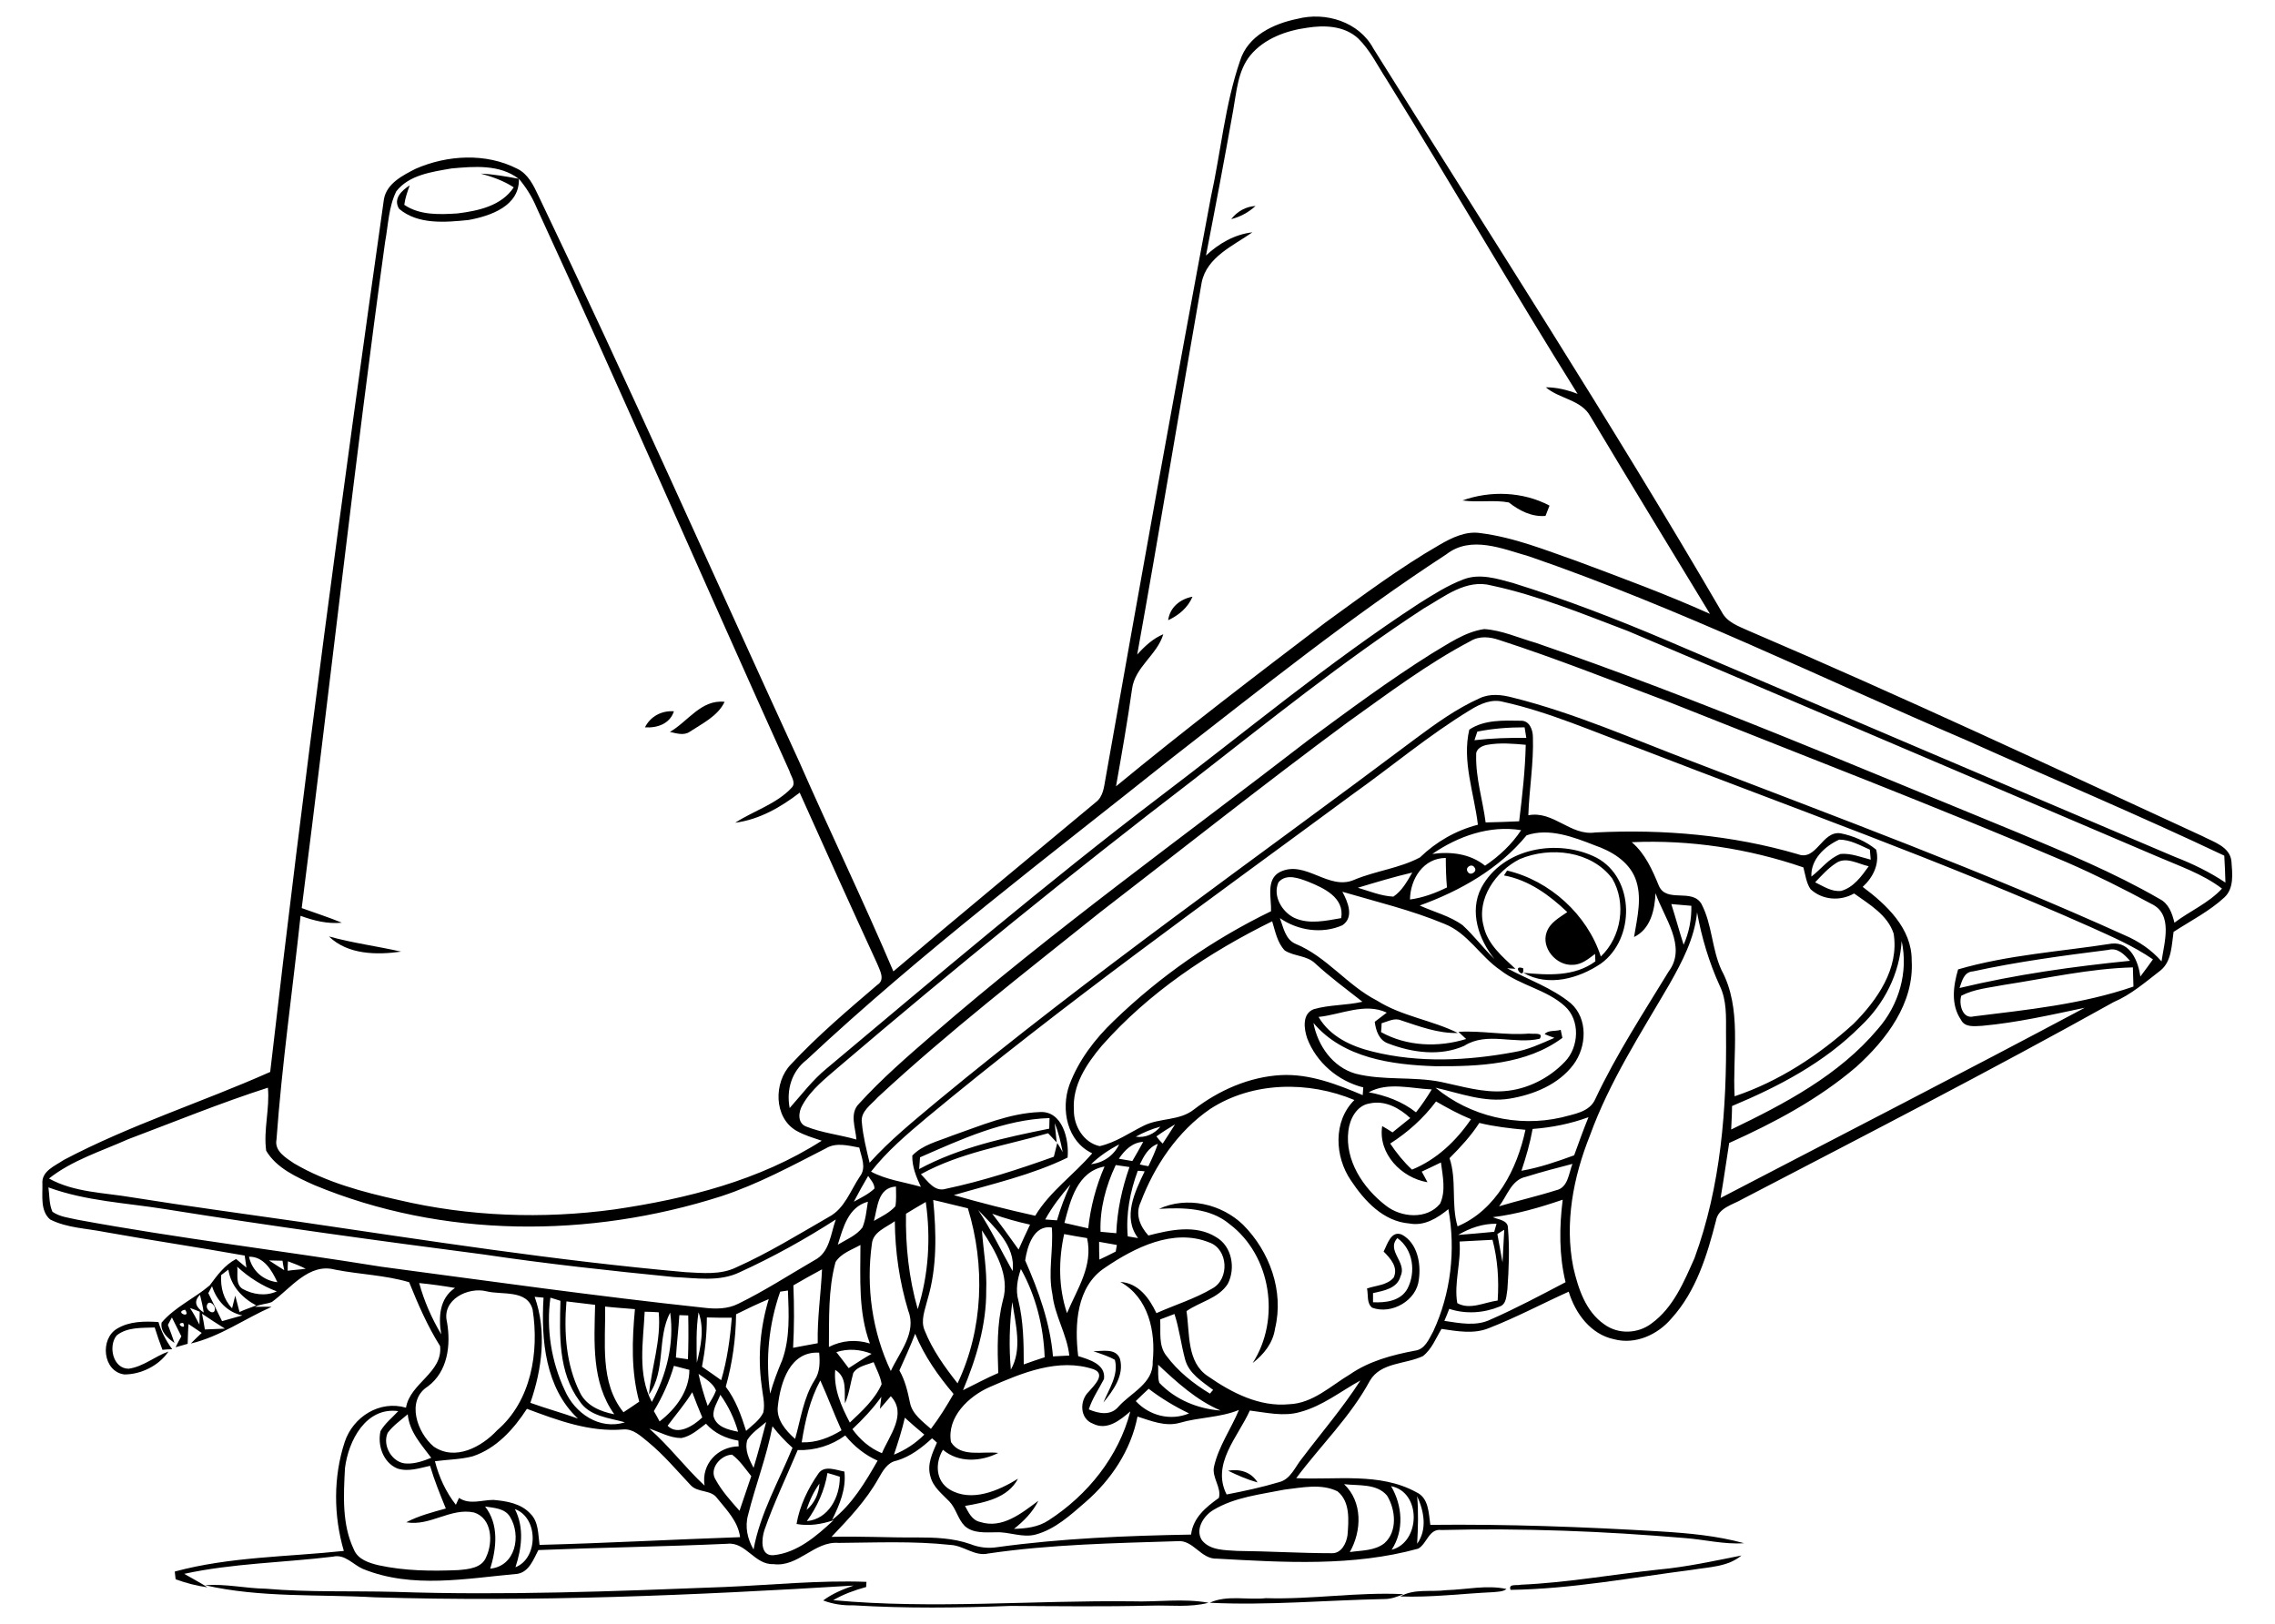 <?xml version="1.0" encoding="utf-8"?>
<!-- Generator: Adobe Illustrator 21.0.2, SVG Export Plug-In . SVG Version: 6.00 Build 0)  -->
<svg version="1.2" baseProfile="tiny" id="Layer_1" xmlns="http://www.w3.org/2000/svg" xmlns:xlink="http://www.w3.org/1999/xlink"
	 x="0px" y="0px" viewBox="0 0 794 567" overflow="scroll" xml:space="preserve">
<g>
	<path fill="none" d="M355.4,453.8c1.8,7.3,1.9,14.9,1.9,22.4c2.4-0.8,4.9-1.6,7.3-2.5c-0.4-10.8-3.1-21.4-8.3-30.8
		C355.1,446.4,354.4,450.2,355.4,453.8z"/>
	<path fill="none" d="M357.9,440c4.7,10.6,8.7,21.8,9.7,33.5c1.9-0.1,3.8-0.2,5.7-0.3c-0.9-7.4-5.1-14-5.9-21.4
		c-1.6-7.7,0.4-15.5-0.1-23.3C360.8,427.5,358.6,435.2,357.9,440z"/>
	<path fill="none" d="M324.9,498.8c3-3.8,5.5-8,7.9-12.2c-5.4-6.3-10.3-13.2-13.4-21c-1.7,4.3-3.6,8.5-5.5,12.7
		c2.1,3.5,2.9,7.4,3.7,11.3C318.4,493.7,322,496.2,324.9,498.8z"/>
	<path fill="none" d="M352.8,478.1c4.1-7.1,1.5-16,0.5-23.6C352.3,462.3,352.1,470.2,352.8,478.1z"/>
	<path fill="none" d="M344.2,450.5c0.1,12.1-3.5,23.8-8.1,34.9c4.1-2.1,8.1-4.3,12.3-6c-0.2-8.5-0.5-17,1.6-25.3
		c2.7-8.8-2.6-17.4-7.3-24.4C343.2,436.6,344.4,443.5,344.2,450.5z"/>
	<path fill="none" d="M291.8,472c1.5,1.9,2.9,3.7,4.3,5.6c2.6-1.7,5.3-3.4,7.9-5C300.2,471,295.9,470.7,291.8,472z"/>
	<path fill="none" d="M291.4,478.2c-0.6,6.6,2.2,12.7,5.1,18.4c4.2-4,8.7-8,11.1-13.4c-0.3-2.8-1.7-5.2-2.8-7.7
		c-2.4,1-5.6,1.4-7.1,3.8c-0.9,3.6-1.3,7.3-3,10.7C294.5,485.8,295.7,480.8,291.4,478.2z"/>
	<path fill="none" d="M389.3,437c0.1-0.6,0.3-1.8,0.4-2.3c-2.1-0.4-4.1-0.8-6.2-1.1c0,2.1,0,4.2,0,6.3
		C385.5,438.9,387.4,437.9,389.3,437z"/>
	<path fill="none" d="M371.4,430.9c-2,9.1-2,18.7,1,27.6c3.5-8.4,9.2-16.5,7.1-26.2C376.8,431.8,374.1,431.3,371.4,430.9z"/>
	<path fill="none" d="M353.9,533.6c4.2-0.2,8.6-0.6,12.1-3c13.6-8.8,24.4-22.2,28.5-38c-3.6,2.9-8.2,6.7-13,4.3
		c-4.7-1.7-4.8-8.1-1.5-11.2c1.8-2,6-6.1,1.7-7.8c-12.2-4.1-25.1,1.3-36.3,6.2c-7.4,3.2-15,10.5-13.5,19.2
		c3.3,5.6,11.1,3.2,16.5,3.8c-6,3.1-13.9,3.6-19.3-1.1c-2.8,4.6-2.6,10.9,2.4,13.9c7.6,4.6,16.9,0.4,23.8-3.8
		c-3.6,6.8-11.6,8.3-18.5,9.5c1.3,2.3,2.5,5.1,5.3,5.6c7.7,2.6,14.6-3.1,20.3-7.5C360.4,527.8,357.3,530.9,353.9,533.6z"/>
	<path fill="none" d="M189.7,453c-1-0.1-2.1-0.2-3.1-0.3c4.3,11.9,2.7,25.2-1.5,37c5.5,2,11.1,3.5,16.6,5.5
		C190.3,484.5,188.8,467.7,189.7,453z"/>
	<path fill="none" d="M218.2,496.6c-5.6-1.6-12.5-2-15.9-7.5c-7.4-10.1-6.9-23.1-6.6-34.9c-1.2-0.4-2.3-0.8-3.5-1.1
		c-1.5,11,0.3,22.3,5,32.3C200.6,493.4,209.3,499.3,218.2,496.6z"/>
	<path fill="none" d="M323.2,419.5c-2.3,1.4-4.6,2.8-6.9,4.1c-0.2,11.2,1,22.5,4.2,33.3C324.2,444.9,325,432,323.2,419.5z"/>
	<path fill="none" d="M310.8,478.7c3-6.5,9.1-13.4,6.1-21c-3.1-10.1-4.6-20.7-4.7-31.3c-2.9,2.2-7.5,3.7-8,7.9
		C302.2,449.2,304.4,464.9,310.8,478.7z"/>
	<path fill="none" d="M301,428.5c1.2-2.8,1.4-6,1.9-9c-6.9,1.9-8.6,9-10.5,15C295.4,432.7,298.9,431.3,301,428.5z"/>
	<path fill="none" d="M276.8,470.4c2.9-0.5,5.8-1.1,8.6-1.6c-0.2-8.6,1.1-17.2,1.4-25.8c-3.4,1.7-6.7,3.6-10,5.6
		C277.2,455.9,277.1,463.2,276.8,470.4z"/>
	<path fill="none" d="M230.2,496.2c5.6-4.3,10.4-10.6,10.4-18c-1.8-0.5-3.6-0.9-5.4-1.4c-1.7,5.5-4,10.8-7,15.8
		C228.9,493.8,229.6,495,230.2,496.2z"/>
	<path fill="none" d="M217.6,492.9c1.8-1.2,3.7-2.4,5.5-3.7c-2.9-10.6-2.5-21.5-1.5-32.3c-3.5-0.3-6.9-0.5-10.4-0.9
		C211.5,468.4,209.3,482.5,217.6,492.9z"/>
	<path fill="none" d="M249.9,485.4c-1-2.7-3.8-4.1-6-5.9c0.8,3.8,1.9,7.6,3.2,11.2C248.1,489,249.2,487.3,249.9,485.4z"/>
	<path fill="none" d="M257.6,499.8c-1.3-4.6-3.4-9-6.2-12.9c-0.9,2.4-2.6,4.7-2.5,7.4C250,498.2,254.2,499.1,257.6,499.8z"/>
	<path fill="none" d="M245.9,518.6c-1.2-7.4,4.6-13.6,11.9-13.7c0-0.5-0.1-1.5-0.1-2c-4.3-0.7-8.4-2.5-11.3-5.9
		c-2.7,2-5.3,4.3-8.6,5c-4,0-7.5-2.1-11.2-3.3C233.7,504.8,239.2,512.3,245.9,518.6z"/>
	<path fill="none" d="M245.1,494.8c-1.2-2.9-2.4-5.9-3.5-8.8c-2.5,4.2-5.7,7.9-8.6,11.8C236.5,501.3,242.1,497.7,245.1,494.8z"/>
	<path fill="none" d="M197.6,454.3c-0.9,10.7-0.2,22,4.7,31.8c2.3,4.6,7.2,6.8,12,7.6c-7.9-11.2-7-25.3-6.8-38.2
		C204.3,455.1,201,454.7,197.6,454.3z"/>
	<path fill="none" d="M253.4,484c3.4,4.6,5.4,10,7.1,15.4c2.1-2,4.7-3.7,6-6.4c0.6-3.2-0.3-6.4-0.6-9.6c-1.4-10.1-0.5-20.4,2.6-30.1
		c-3.9,1.7-7.7,3.4-11.4,5.3C256.9,467.3,255.8,475.8,253.4,484z"/>
	<path fill="none" d="M268.8,486.5c1.1-4,2.6-7.9,4.2-11.7c2.8-7.8,2.3-16.2,2-24.3c-0.7,0.1-2,0.3-2.7,0.4
		C268.3,462.3,267.1,474.5,268.8,486.5z"/>
	<path fill="none" d="M229.8,458.1c-1.6-0.1-3.2-0.1-4.9-0.2c-0.6,10.5-2.7,21.8,2.5,31.5c5.2-9.4,7.9-20.5,6.4-31.2
		c-4.7,8.9-1.4,20.2-7.4,28.7C227.4,477.3,230.7,467.9,229.8,458.1z"/>
	<path fill="none" d="M291.6,440.6c-2.6,9.6-2.2,19.7-2.3,29.6c4.5-2.3,9.5-2.6,14.3-1.2c-4.1-11-3.3-22.9-3.3-34.5
		C297.3,436.3,293.5,437.5,291.6,440.6z"/>
	<path fill="none" d="M403.7,458.3c6.5-2.9,13.3-5,19.5-8.6c6.1-3.3,5.6-13.8-1.1-16.1c-12.5-5-26,1.8-36.3,8.8
		c-10,6.7-10.7,20.1-9.4,30.9c3.8,1.3,9.8,2.8,9,8c-1.8,3.5-4.1,6.8-5.3,10.6c3.5,1.5,7.7,2.3,10.4-1c4.3-4.8,12.2-8.2,11.9-15.6
		c1.1-10.5-1.3-22.4-11.2-28C397.4,447.8,401.2,453,403.7,458.3z M390.9,474.4c1.5,5.8-2.3,11-5.8,15.2c1.9-4.7,5.3-9.6,4-14.9
		c-2.4-1.3-5-2-7.5-3C384.8,471.7,389.6,470.5,390.9,474.4z"/>
	<path fill="none" d="M240.2,459.2c-0.8,0-2.3-0.1-3.1-0.1c-0.3,4.9-0.9,9.9-1.2,14.8c1.4,0.2,2.8,0.4,4.2,0.6
		C240.3,469.4,240.3,464.3,240.2,459.2z"/>
	<path fill="none" d="M251.7,481.8c2.1-7.1,3.1-14.5,3.7-21.8c-2.9,0-5.8,0-8.6,0c0,5.8-0.6,11.5-1.7,17.2
		C247.3,478.7,249.5,480.3,251.7,481.8z"/>
	<path fill="none" d="M243.2,475.7c1.4-5.7,2.7-11.9,0.6-17.6C242.9,464,243.1,469.9,243.2,475.7z"/>
	<path fill="none" d="M508.6,454.8c4.4,2.5,9.5-0.3,14.1-0.9c0.6-7.2,0-14.3-1.7-21.3c-3.8,0.2-7.7,0.5-11.5,0.6
		C510,440.5,507.4,447.8,508.6,454.8z"/>
	<path fill="none" d="M532.8,291.5c-9.7,11.8-23.2,19.5-37.3,24.5c5,2.3,10.5,3.6,15,6.9c4,3.6,7.3,8,11.1,11.8
		c-5.5-6.9-8.9-16.6-4.6-24.9c7.4-14,26.8-17.3,40.2-10.5c13.5,7.2,13.5,28.4,1.5,37c-7.7,5.3-18.4,8.2-27,3.2
		c8.5,0.9,17.8,1.5,25.1-4c0-0.6-0.1-1.9-0.1-2.6c-2.4,1.7-4.8,3.8-7.8,3.8c-5.7,0.4-11-5.9-9.1-11.4c1.1-3.4,4.5-5.1,7.2-7
		c-6.2-5.9-13.4-11.3-22.1-12.8c0.3-0.4,0.8-1.2,1.1-1.7c14.9,3.5,28,15.4,32.7,30c7.2-6.8,9-18.6,4-27.2
		c-7.3-9.7-21.6-11.3-32.3-6.8c-8.3,4.2-15.2,13.8-12.6,23.4c1.4,6.4,6.6,10.7,11.1,14.9c-1,0-1.9-0.1-2.9-0.2
		c7.4,4,15.6,6.8,22.2,12.2c6.1,5.4,5.6,15.4,0.9,21.5c-5.2,6.9-13.8,10.4-22.1,11.8c-8.9,1.5-17.5-1.9-26-3.8
		c12.1,10,28.6,13.9,43.9,10.4c4.3-1.2,10-1.8,11.9-6.5c7.3-15.5,16.7-29.9,25.6-44.5c6.5-8.7-1.7-18.8-4.6-27.3
		c-0.3,5.9-1.7,12.5-7.5,15.3c1.2-6.7,3.1-13.9,0.4-20.6c-2.4-5.9-8.3-9.4-14.1-11.4C549.2,292.2,540.6,288.9,532.8,291.5z
		 M531.6,338C532.2,342.7,527.2,336.5,531.6,338L531.6,338z"/>
	<path fill="none" d="M522.6,430.8c0.6,3.3,1.2,6.5,1.8,9.8c0.2-3.8,0.4-7.6,0.6-11.4C524.4,429.6,523.2,430.4,522.6,430.8z"/>
	<path fill="none" d="M590.3,316.2c-2.3-0.2-4.6-0.4-7-0.6c1.4,4.7,2.8,9.5,4.3,14.2C589.5,325.5,590.5,320.9,590.3,316.2z"/>
	<path fill="none" d="M649.5,358.2c-12.5,12.7-28.6,21.1-44.9,27.9c-0.1,2.7-0.2,5.5-0.3,8.2c18.7-8.9,37.6-19,51.2-35.1
		c7.3-8.3,10.7-19.8,8.3-30.7C663,339.8,657.7,350.4,649.5,358.2z"/>
	<path fill="none" d="M262.1,515.4c-2-2.7-3.9-5.5-6.7-7.5c-4,0.1-8.2,5-5.7,8.8c2.2,4,5.3,7.4,8.2,10.9
		C259.4,523.5,260.7,519.4,262.1,515.4z"/>
	<path fill="none" d="M569.5,294.1c4.8,4,7.3,9.6,9.5,15.3c2.6,6,11.4,0.8,14.8,6.2c3.8,7.2,3.6,15.7,7,23.1
		c7.3,13.5,3.8,29.4,4.6,44.1c15.4-5.2,29.5-14.4,41.5-25.3c8.2-8.2,15.9-19.3,14-31.5c-2.2-6.5-8.5-10.3-13.8-14
		c-4.8,2.7-11.1,2.3-15.2-1.5c-1.5-2.2-1.8-5-2.5-7.5C610.2,296.3,589.8,293.2,569.5,294.1z"/>
	<path fill="none" d="M532.4,394.4c-5.4-0.5-10.8-1.1-16.1-2.4c-3,4.5-6.6,8.5-10.4,12.3c2.5,7.8,0.4,16,2.8,23.8
		C522.2,422.4,529.5,408.1,532.4,394.4z"/>
	<path fill="none" d="M508.9,431.2c4.2-0.4,8.4-0.8,12.6-1.1c0.2-0.7,0.6-2.1,0.8-2.8C517.5,427.2,513,428.8,508.9,431.2z"/>
	<path fill="none" d="M104.3,426.4C149.1,433,193.9,440,239,444c5.9,0.4,12.2,1,17.7-1.7c11.2-5,21.7-11.5,32.3-17.6
		c5.5-2.9,7.6-9.2,10.8-14.1c2.4-3.1,0.5-6.8-0.2-10.1c-3.8-0.7-8-1.9-11.7,0.3c-11.9,6.1-23.7,12.5-36.5,16.7
		c-45.9,14.7-97.1,14.7-142-3.9c-6.2-2.8-13.2-5.9-16.8-12c-0.9-7.3,1.3-14.6,0.6-22c-16.5,5.3-32.5,12-48.8,18
		c-9.3,4.2-19.5,7.3-27.6,13.7c8.9,4.8,19.2,4.9,28.9,6.5C65.4,421,84.8,423.6,104.3,426.4z"/>
	<path fill="none" d="M633.5,308.1c2.8,1.4,5.8,3.4,9.1,3c4.3-1.3,7.1-5.1,9.6-8.6c-3.6-0.8-7.9-3.6-11.4-1.1
		C638,303.2,635.8,305.7,633.5,308.1z"/>
	<path fill="none" d="M102.4,406c11.2,6.6,23.9,10,36.5,12.8c24.6,5.8,50.3,6.7,75.3,3.3c25.2-3.7,50.7-10.1,72.4-24
		c-3-1-6.1-1.8-8.9-3.5c-7.9-4.7-7.9-17-1.9-23.1c9.4-10,19.8-18.9,30.2-27.8c2.9-1.8,0.8-5.1-0.1-7.5c-9.1-19.8-18.1-39.7-27-59.6
		c-6.6,5.1-14.1,9.4-22.5,10.5c6.5-4.2,14.4-6.5,19.8-12.3c1.6-1.8-0.4-4-0.9-5.8c-29.6-65.5-58.1-131.5-88.3-196.8
		c-1.5-3.6-3.6-6.9-6.1-9.9c0.3,9.5-9.9,13-17.6,14.4c-8,0.9-17.6,1.7-24.2-3.9c-2.2-3.5,0.9-6.5,3.7-8.2c-0.8,2.2-1.7,4.5-1.9,6.8
		c5.4,3.7,12.3,3.4,18.6,3c7.2-0.9,15.3-2.6,19.6-9.1c-3.5-2.3-7.5-3.7-11.5-4.8c4.5,0.2,8.9,1,13.2,1.8c-6.6-5.1-15.6-4.3-23.4-3.6
		c-6.8,1.1-14.8,2.1-19.3,8c-2.6,5.5-2.8,11.8-3.9,17.7c-10.8,77.4-19.2,155-29.1,232.5c4.7,1.7,9.4,3.2,14,5.1
		c-4.9,0.5-9.8-0.7-14.4-2.4c-2.8,26-6.4,51.9-8.6,77.9C95.5,401.7,99.5,404,102.4,406z M225.1,253.9c2-3.9,5.8-6,10.1-5.6
		C233.8,252.7,229.3,254.2,225.1,253.9z M233.7,255.5c6.4-3.6,10.9-11.5,19.1-10.5c-2.3,5.1-7.6,7.5-12.1,10.4
		C238.6,256.9,236.1,256,233.7,255.5z M114.8,326.9c8.3,2.3,16.8,3.5,25.2,5.3C131.4,333.4,121.4,333.2,114.8,326.9z"/>
	<path fill="none" d="M330.2,415c12.8-2.7,25.3-6.8,37.7-11.2c0.4-1.6,0.8-3.2,1.2-4.8c0.6,1,1.3,2.1,1.9,3.2
		c-0.7-3.4-1.4-6.9-2.8-10.1c0.1,2.2,0.4,4.5,0.7,6.7c-1-1.1-2-2.1-3-3.2c-14.9,4.3-30.6,6.6-44.2,14.3
		C323.9,412.3,326.3,416.2,330.2,415z"/>
	<path fill="none" d="M477.6,381.3c6,1.1,11.8,3.2,16.5,7c2-2.5,3.9-5.1,5.4-7.9C492.4,380,484.3,377.6,477.6,381.3z"/>
	<path fill="none" d="M652.6,296.6c-3.4-1.5-6.9-3.5-10.7-3.5c-5,2.3-10,6.9-9.7,12.9c3.4-2.6,6.1-6.4,10.2-7.9
		c3.6-0.3,7.1,1.1,10.5,2C652.8,299.2,652.7,297.5,652.6,296.6z"/>
	<path fill="none" d="M530.9,289.7c-11-1.8-22,2.1-31,8.3c6.4-0.9,13.2-0.1,18.4,4C523.2,298.8,527.6,294.7,530.9,289.7z"/>
	<path fill="none" d="M366.4,390.2c-15.9,0.5-30.9,7.4-45.2,13.7c-0.1,1.4-0.2,2.7-0.3,4.1c14-7.6,30-10.9,45.5-14.2
		C366.4,392.7,366.4,391.4,366.4,390.2z"/>
	<path fill="none" d="M390.6,399.5c-3.6,1.9-6.9,4.1-9.8,6.9C385.2,405.9,388.7,403.4,390.6,399.5z"/>
	<path fill="none" d="M410.1,392.6c-2.2,1.3-4.4,2.7-6.5,4.2c0.7,0.9,1.4,1.7,2.2,2.6C407.2,397,408.7,394.8,410.1,392.6z"/>
	<path fill="none" d="M405,393.3c-3,0.8-5.9,2-8.6,3.5C399.8,397.3,402.9,395.8,405,393.3z"/>
	<path fill="none" d="M384.5,365.1c-5.2,6.3-10.3,13.8-9.7,22.4c-0.1,5.5,3.4,11.4,9,12.6c5.6-1.3,10.4-4.7,15.5-7.2
		c5.6-2.7,12.5-1.6,17.4-5.6c8.7-6.8,19.3-11.5,30.4-12c10-0.5,19.5,3.2,28.5,7c0-0.7,0.2-2,0.2-2.7c-8.8-2.1-16.4-8.7-19.6-17.2
		c-1.1-3.3-1.8-8.5,2.3-10.1c5.5-1.6,11.4-1.3,17-2.6c-5.5-4.4-11.3-8.6-16.5-13.4c-2.9-2.8-7.3-2.4-10.6-4.5
		c-2.6-2.8-3.3-6.7-4.4-10.2C421.9,332.5,400.9,346.5,384.5,365.1z"/>
	<path fill="none" d="M400.8,407.1c1.2-2.6,2.3-5.2,3.3-7.8c-3.3,1.2-4.9,4.3-6.2,7.3C398.6,406.7,400.1,407,400.8,407.1z"/>
	<path fill="none" d="M456.6,307.8c-3.3-1.2-7.8-3-10.4,0.2c-2.1,4.8,1.2,10.3,5.5,12.4c5.2,2.4,11.1,1,16.5,0
		C469.3,313.3,462,310,456.6,307.8z"/>
	<path fill="none" d="M390.5,404.5c1.6,0.3,3.1,0.5,4.7,0.8c1.3-2.2,2.5-4.4,3.8-6.7C395.2,398.8,392.5,401.5,390.5,404.5z"/>
	<path fill="none" d="M485.2,399.2c2.2,3.3,4.7,6.3,7.6,9.1c8.6-3.5,15.5-10,20.6-17.6c-4.2-1.8-8.2-3.9-12.2-6.2
		C496.8,390.4,491.3,395.3,485.2,399.2z"/>
	<path fill="none" d="M389.6,430.5c0.3-7.9,2.1-15.7,4.6-23.1c-1.6-0.3-3.2-0.5-4.8-0.8c-3.5,7.3-5.6,15.2-5.3,23.3
		C385.9,430.2,387.7,430.4,389.6,430.5z"/>
	<path fill="none" d="M548.8,406.4c-5.4,1.3-10.8,2.8-16.2,4.5c-5.1,1-6.6,6.7-9.5,10.3c6.6-2,13.4-3.4,19.9-5.6
		C547.3,414.7,547.5,409.7,548.8,406.4z"/>
	<path fill="none" d="M470.7,394.5c-1.3,10.3,5.1,20.1,13,26.1c5.3,4.3,14.3,5,19-0.6c2.1-4.5,0.9-9.6,0.3-14.4
		c-2.2,1.1-4.5,2.2-6.7,3.2c0.7,1.2,1.4,2.5,2,3.7c-9-1.5-17.3-10-15.8-19.6c1.2,0.7,2.4,1.5,3.6,2.2c2.1-1.7,4.1-3.3,6.2-5
		c-3.8-3.5-8.8-6.3-14.2-5.3C473.6,385.8,471.2,390.4,470.7,394.5z"/>
	<path fill="none" d="M452.2,329.8c10.9,4.4,18,14.5,28.4,19.8c8.7,5.5,19.2,6.8,28.2,11.3c-6.9,0.2-13.4-2.3-19.8-4.4
		c-2.3-1-4.6,0.4-6.8,1c-0.1,0.8-0.2,2.4-0.2,3.1c9,5,20,5.4,29.7,2.4c-0.9-0.9-1.8-1.7-2.7-2.5c8.2-0.5,16.4,1.3,24.7,0.6
		c1.3,0.2,5.2-0.6,3.7,1.8c-8.7,2.1-18.4-2.6-26.4,2.5c-8.3,3.8-18.1,2.4-26.4-0.8c-3.3-1.1-4.4-4.5-4.8-7.6
		c1.4-1.1,2.8-2.1,4.2-3.2c-7.6-3.7-16,0.6-23.8,1.5c3.9,6.9,11.5,10.2,18.9,12.1c16.1,4,33,3.1,49.2,0.2c5-0.8,9.6-3,14.2-5
		c-1.1-0.4-2.3-0.8-3.4-1.3c1.2-1.5,3.9-0.9,5.6-1.5c0.1,0.7,0.5,2.1,0.6,2.8c-12.6,9.4-29.3,9.9-44.4,9.9
		c-15.1-0.5-32.2-2.8-42.5-15.1c1.5,7.9,6.7,15.4,14.7,17.7c9.8,2.4,20,0.8,29.9,2.9c7.3,1.5,14.5,3.8,22,3.2
		c8-0.6,15.7-4.5,21.2-10.3c4.9-5.2,5.4-14.5-0.1-19.4c-6.4-5.9-15.5-7.2-22.4-12.5c-7.1-4.8-11.4-13-19.6-16.2
		c-11.5-4.8-23.6-7.8-35.6-11.2c2,3.5,4.2,8.8,0,11.7c-7,3-15.5,1.9-21.8-2.2C447.9,324.1,448.6,328.3,452.2,329.8z"/>
	<path fill="none" d="M554.4,390c-6.3,2.3-12.8,3.6-19.5,4.1c-0.9,5-2.3,9.8-3.9,14.6c6.3-1.1,12.4-3.2,18.4-5.4
		C551,398.8,552.6,394.3,554.4,390z"/>
	<path fill="none" d="M514.6,302.8c-1-1.5-3.5,0.1-2.3,1.6C513.2,305.9,515.8,304.2,514.6,302.8z"/>
	<path fill="none" d="M486.3,313c3-2,4.8-5.3,6.6-8.4c-6.4,1.4-12.7,3.4-19,5.3C477.9,311.1,482,312.8,486.3,313z"/>
	<path fill="none" d="M492.1,314c4.5-0.6,8.8-2.1,12.9-4.2c-0.3-3.4-0.4-6.9-0.4-10.3C496.8,299.5,492.2,306.8,492.1,314z"/>
	<path fill="none" d="M86.9,438.7c1,4.9,5,8.2,9.9,8.9C95,443.5,92.1,438.7,86.9,438.7z"/>
	<path fill="none" d="M425.5,522.9c1-3.6-2.5-7.2-1.7-10.9c1.5-7.1,5.9-13.1,8.7-19.8c-6.6,2.8-13.9,2.5-20.7,4.5
		c-5,1.4-10-0.7-14.7-2.2c-2.3,11.8-9.3,22.1-18.2,29.9c-5.2,4.5-10.6,9.4-17.4,11.3c-4.6,1.2-9.1-1-13.7-0.8c-3.7,0-8,0.4-11-2.2
		c-2.5-2.4-3-6.1-5.4-8.6c-2.5-2.7-5.7-5.1-6.6-8.8c-1.2-4.1,0.8-8,2.3-11.7c-0.6-0.5-1.2-1-1.7-1.5c-3.6,3.3-7.6,6.4-12.4,7.8
		c-3.2,0.6-4.8,3.6-6.3,6.2c-4.3,7.6-10.4,14-16.4,20.4c9.9-0.3,19.8,0.3,29.7,0.2c6.3,0,12.7,0.2,18.7,2.3c3,1.1,6.3,1.6,9.4,1.1
		c22.4-3.1,45.1-4,67.7-4.4C416.5,529.8,421,526.1,425.5,522.9z"/>
	<path fill="none" d="M281.5,527.1c2.8-2.3,4.4-5.6,4.5-9.2C284,520.7,282.5,523.8,281.5,527.1z"/>
	<path fill="none" d="M494.6,538.9c3.6-5,2.4-11.4,0-16.6C495.1,527.8,494.9,533.3,494.6,538.9z"/>
	<path fill="none" d="M135.3,500.3c-2,4.5,1.6,10.7,6.7,10.7c3,0.1,5.8-0.9,8.5-2c-3.4-4.7-7.6-9-8.2-15.1
		C139.9,495.9,137.2,497.6,135.3,500.3z"/>
	<path fill="none" d="M436.2,492.4c-4.2,9.3-13.5,18.6-8.1,29.3c6.1-1.2,12.2-2.6,18.3-4.3c4.1-1,5.6-5.4,8.1-8.4
		c6.9-9,14.2-17.6,20.3-27.2c-6.9,3.8-13.3,9-21,11C448,494.6,442,493.1,436.2,492.4z M438.9,517.5c-3.5-1-7-2.5-10.3-4.1
		C432.6,512.7,436.7,513.8,438.9,517.5z"/>
	<path fill="none" d="M471,541.9c4.1-0.6,8.7-0.4,12.1-3.1c4.6-4.2,3.9-11.7,0.9-16.6c-3.6-4.4-10-3.4-15-3.9
		C475.6,524.3,475.3,534.5,471,541.9z"/>
	<path fill="none" d="M485.7,541c10.1-2.6,10.6-20.2-0.2-22.2C489.5,525.6,490.1,534.3,485.7,541z"/>
	<path fill="none" d="M250.3,522.9c-2.2-3.1-6.8-1.9-9.3-4.6c-4.8-5.2-9.4-10.6-14.9-15.1c-2.5-2-5.2-4.6-8.6-4.3
		c-11.6,1-22.8-3.2-33.6-7.2c-4.6,7.2-10.7,13.9-19,16.6c-4.3,1.1-8.7,1.1-13.1,1.7c1.4,5.5,3.8,10.7,7.3,15.2
		c0.4-0.8,0.8-1.6,1.1-2.4c3.6,2.6,7.9,0.7,12,0.7c4.6,0.4,9.6,1.2,12.9,4.8c2.9,2.8,2.7,7.2,3.2,10.9c23.3-0.5,46.7-1.9,70-2.8
		C257.6,531,253.6,527,250.3,522.9z"/>
	<path fill="none" d="M178,529.5c-1.9-3-5.6-3-8.7-3.6c5,6.3,4.1,14.5,1.8,21.6C179.9,546.7,181.9,536,178,529.5z"/>
	<path fill="none" d="M169.8,543.5c2.3-5.1,2.1-13.5-4.2-15.5c-8.2-1.8-15.4,4.9-23.7,3.4c4.4-2.2,9.1-3.4,13.8-4.8
		c-2-4.9-3.9-9.8-5.5-14.9c-3.8,0.7-7.7,2.2-11.5,0.9c-4.9-2-7-8-5.8-13c1.6-2.7,4.1-4.7,6.2-7c-11.4-1.4-17.5,10.4-18.6,19.9
		c-0.5,9.5-1.1,19.6,3.1,28.4c1.5,3.4,5.3,4.7,8.6,5.5c9.1,2,18.5,2.1,27.8,1.7C163.5,547.8,168.2,547.4,169.8,543.5z"/>
	<path fill="none" d="M277.9,532c1-6.4,4-12.4,7.7-17.7c2.2-2.9,6.1-1,9-0.6c0.7,6-1.7,11.6-4.3,16.9c7-5.4,11.7-13.1,15.9-20.7
		c-4.4-2-8.2-5.1-11.3-8.8c-4.8,3.5-10.6,5.3-16.6,5.1c-3.9,9.3-8.3,18.4-11.6,27.9c-1,3-1.6,9.1,3.1,8.8
		c8.3-0.8,15.1-6.7,20.9-12.2C286.7,532,282.3,532.7,277.9,532z"/>
	<path fill="none" d="M179.7,526.8c3.3,6.5,2.4,13.6,0.2,20.3C187.9,544,188,529.8,179.7,526.8z"/>
	<path fill="none" d="M269.6,498c-2,10.5-6,20.5-8.5,30.9c-1.2,4.2-0.2,8.4,1.9,12.1c2.3-12.6,8.7-23.8,13.6-35.5
		C274.1,503.2,271.7,500.7,269.6,498z"/>
	<path fill="none" d="M488.8,445.5c-1.2,4.3-6,5.1-9.6,5.9c0,1.1,0,2.1,0,3.2c4.4,0.2,9.7-0.4,12-4.7c3-5.8,2.1-13.8-3.5-17.7
		C483.7,436.7,491.2,440.7,488.8,445.5z"/>
	<path fill="none" d="M293.1,515.4c-1.4-0.4-2.8-0.9-4.3-1.3c-1,6.1-3.6,11.8-7.3,16.8C289.2,530.2,293.1,522.4,293.1,515.4z"/>
	<path fill="none" d="M532.1,253.9c-5.5,0.1-11.1,0.4-16.5,1.5c-0.3,1-0.7,2-1,3c6-0.7,12.1-0.8,18.2-0.8
		C532.6,256.4,532.4,255.1,532.1,253.9z"/>
	<path fill="none" d="M751,315.6c-9.6-5.3-19.5-10.2-29.5-14.5c-46.1-19.7-93-37.6-139.5-56.2c-19.5-7.3-38.8-15-58.6-21.4
		c-3.3-1.2-7-1.5-10,0.4c-15.2,8-28.8,18.4-42.8,28.3c-29.3,21.5-57.8,44.1-86.5,66.4c-26.2,21.1-52.9,41.6-77.5,64.5
		c-2.3,2.5-6.2,5-5.6,8.9c0.5,4.7,1.6,9.4,2.7,14c7.1-7.9,15.3-14.5,23.4-21.3c53.9-44.6,111.3-84.8,167.2-126.8
		c7-5.2,14.2-10.4,22.2-14c3.6-1.8,7.8-1.3,11.6-0.3c21.7,5.5,42.3,14.7,63.2,22.5c50.5,19.5,101.3,38.2,150.5,60.5
		c4.9,2.1,9.3,5,12.8,9.1C755.3,329.1,758.6,319.1,751,315.6z"/>
	<path fill="none" d="M504.8,193.6c-33.4,21.7-64.4,46.7-95.8,71.1c-43,34.5-87.2,67.7-127.5,105.4c-5.2,4-7.1,10.5-5.9,16.8
		c4.2-4.7,8-9.8,12.9-13.8c38.3-32.1,76.4-64.6,116.2-94.8c30-22.7,59-46.9,90.5-67.5c5-3.2,10.1-6.4,15.7-8.5
		c5.6-2.1,11.6-0.2,17.1,1.3c18.3,5.6,36.2,12.6,53.8,20.1c59,25.2,118.1,50.4,177.2,75.5c6.2,2.4,12.2,5.3,17.7,9
		c-0.1-3.1-0.3-6.3-0.4-9.4c-29.6-14.2-60-26.8-90-40.3c-50.8-21.8-100.5-46.2-152.8-64.2C524.4,191.7,513.4,186.8,504.8,193.6z"/>
	<path fill="none" d="M568.1,220.3c-15.7-5.8-31.2-12.4-47.6-15.9c-8.9-2.4-16.5,3.9-23.7,8c-28.2,18.3-54.4,39.5-80.9,60.2
		c-41.9,32.2-83,65.5-123.3,99.7c-4.6,4.1-9.7,7.9-12.7,13.3c-1.4,2.3-1.9,6.3,1.1,7.5c5.6,2.4,11.8,3,17.7,4.6
		c-0.3-4.1-2.5-9.1,0.9-12.5c8-8.7,16.9-16.5,25.8-24.2c42-36.4,87.2-68.9,131.1-102.8c14.1-10.4,28.1-20.8,42.9-30.1
		c5.8-3.4,11.6-7.6,18.4-8.6c6.2,0.4,12,3.1,18,4.8c56.9,19.5,112.2,43.3,167.9,66.1c16.8,7.2,33.9,14.1,49.8,23.3
		c3.2,1.6,4.4,5,5.2,8.3c5.5-4,12-6.8,16.6-11.9c-6.8-5.2-15-7.8-22.8-11.3C691.2,272.7,629.7,246.4,568.1,220.3z"/>
	<path fill="none" d="M505.4,421.9c-3.8,3.1-8.4,6.1-13.6,5c-9.1-0.7-15.7-7.9-20.4-15c-5.6-8.3-6.3-20.7,1.2-28.1
		c-16-6.6-35.5-6.5-50.3,3.1c-11.3,7.8-19.4,19.9-24.3,32.6c-2,4.2-0.2,8.4,2.7,11.6c7.6-2,16.6-3.9,23.7,0.6
		c5.5,3.2,6.8,10.9,4,16.3c-3.3,5.1-9.7,6.2-14.4,9.5c1.2,7.8,0,18,7.6,22.8c8.2,5.7,17.8,10.7,28.2,9.7c8.3-0.3,14.4-6.5,21.2-10.4
		c6.7-4.7,14.7-6.8,22.7-8.3c3.5-0.4,4.9-4,6.4-6.7C506.4,451.5,508.1,436.3,505.4,421.9z M437.2,475.8c9.8-15.2,6.5-37.5-8.1-48.5
		c-6.8-5.7-16.2-5.8-24.6-5.3c9.7-4.5,21.7-1.8,29.3,5.5c9.3,9.3,14.4,23.2,11.2,36.2C444.3,468.7,441.1,472.8,437.2,475.8z
		 M495.2,446.5c-0.7,7.4-9.5,12.4-16.3,9.9c-2-1.6-1.3-4.5-1.8-6.7c3.1-1,7-1.1,9.3-3.8c1.7-3.6-1.1-6.7-3.5-9.1
		c1.4-2.5,2.6-7.5,6.4-5.9C494.6,433.9,496,440.9,495.2,446.5z"/>
	<path fill="none" d="M436.5,19.2c-4.4,5.4-4.8,12.6-6,19.2c-3,16.9-6.2,33.8-9.5,50.7c4.5-4.3,9.9-7.5,16.2-8.1
		c-6.7,4.7-15.9,8.6-17.7,17.5c-7.7,43.3-14.7,86.7-22.5,129.9c2.5-2.9,5.5-5.6,9.1-7.1c-2.1,7.3-9.9,11.5-10.9,19.1
		c-1.6,11.4-3.6,22.7-5.6,34c23.9-19.7,48.5-38.5,73.1-57.2c13-9.5,25.8-19.1,39.8-27.1c4.3-2.5,9.1-4.9,14.3-4.1
		c11.8,1.5,22.8,6,34,9.9c15.5,5.8,31,11.5,46.1,18.3c-14-22.9-28-45.9-41.7-68.9c-3.2-5.9-10.8-6.1-15.6-10.2
		c3.8,0,7.6,0.9,11.1,2.3c-22.6-36.3-44.1-73.4-66.7-109.8c-3.2-4.8-5.7-10.2-9.9-14.3c-4.8-4.4-11.7-4.6-17.8-3.8
		C448.9,10.6,441.4,13.3,436.5,19.2z M407.7,216.5c0.6-4.5,4.2-7.4,8.5-8.2C414.6,212,411.4,214.8,407.7,216.5z M540.9,176.5
		c-0.5,1.2-0.9,2.4-1.4,3.6c-4.9,0.4-9.1-1.8-12.8-4.7c-5.3-1-10.8,0.1-16.2-0.7C520.2,171.2,531.6,171.6,540.9,176.5z M429.7,76.5
		c2.1-2.7,5.1-4.4,8.5-4.6C435.8,74,432.9,75.6,429.7,76.5z"/>
	<path fill="none" d="M260.8,502.7c-1.1,3.4,0.7,6.8,2.2,9.8c1.6-5.3,3-10.7,4.4-16C265.1,498.4,262.4,500.1,260.8,502.7z"/>
	<path fill="none" d="M602.4,360.5c0-5.5,0.3-11.3-2.2-16.4c-3.7-8.2-6.3-16.8-7.9-25.6c-0.8,9.1-5.1,17.2-9.6,25
		c-10,17.2-20.9,34.1-27.8,52.9c-5.8,14.5-8.9,30.5-5.8,46c1.6,7.4,4.2,15.4,10.8,19.9c4.8,3.6,11.8,3.3,16.5-0.3
		c7.6-5.5,11.3-14.5,15-22.8C600.6,414.1,602.7,387,602.4,360.5z"/>
	<path fill="none" d="M545.5,418.8c-7.9,2.7-16,5.1-24.4,6.1c2,0.9,5.5,0.9,5.3,3.9c0.5,7.1,0.2,14.2-0.2,21.3
		c-0.4,2.1-0.2,5.2-2.7,6c-5.5,2.3-11.9,2.8-17.6,0.8c-0.6,1.4-1.1,2.8-1.7,4.2c5.3,0.7,11.1,1.9,16.2-0.5c8.9-3.9,17.5-8.6,26.1-13
		C544.1,438.2,544.3,428.4,545.5,418.8z"/>
	<path fill="none" d="M699.4,343.8c-5.1,0.9-10.4,1.4-15,3.8c-0.9,3,0.4,8.4,4.4,7.2c18.7-2.3,37.8-4.1,55.6-10.5
		c-0.1-2.2-0.1-4.5-0.2-6.7C729.2,338.1,714.3,341.5,699.4,343.8z"/>
	<path fill="none" d="M735.8,331.7c-15.8,2-31.6,4.2-47.2,7.5c-3.2,0.2-3.8,3.3-4.7,5.8c19.5-4.7,39.5-7.5,59.5-9.5
		C741.4,333.3,739.1,330.8,735.8,331.7z"/>
	<path fill="none" d="M519.1,260.1c-1.8,0.3-4.1,1.4-3.9,3.6c-0.2,8,2.3,15.7,3.3,23.5c3.9-0.1,7.8-0.2,11.8-0.3
		c1-8.9,2-17.8,2.3-26.7C528.1,259.7,523.5,259.3,519.1,260.1z"/>
	<path fill="none" d="M729.7,323.6c-51.7-23-105-42-157.7-62.4c-15.7-5.7-31-12.6-47.3-16.2c-4.1-1-8,0.8-11.4,2.8
		c-14.5,8.8-27.5,19.8-41.3,29.6c-50,36.9-100.5,73-148.4,112.7c-6.9,5.8-13.9,11.7-19.5,18.9c5.4,3,11.6,3.7,17.4,5.3
		c-1.6-3.5-3.1-7.1-3-10.9c3.6-3.8,9-5,13.7-6.9c10-3.4,20-7.8,30.8-8.3c7.9-0.5,10.3,9.6,9.7,15.9c-12.5,6.2-26.4,9.2-39.7,13.1
		c9.4,2.6,18.9,5,28.4,7.2c5.2-8.6,13.5-14.3,19.9-21.8c-8.8-4.1-10.9-15.3-8-23.8c3.2-8.7,8.9-16.1,15.5-22.4
		c16.1-15.6,34.7-28.5,54.9-38.3c0.2-4.5-1.9-11.1,3.1-13.7c8.9-4.4,17,6.8,26,2.7c7.5-3.1,15.8-4,22.9-7.8
		c5.7-5.5,12.6-9.5,20.2-11.4c-1.3-10.9-5.6-22.1-3-33.2c5.2-3.6,12-3.2,18-3.1c3-0.1,4.2,3.3,4.2,5.7c0.3,9.1-1.3,18.2-1.6,27.3
		c8.9-1.6,14.8,7.3,23.4,6c23.8-1.2,47.8,0.8,70.7,7.6c6.5,2.5,8.5-8.3,14.9-7.3c4.5,0.9,8.9,2.7,12.4,5.7c1.3,5-1.1,9.7-4.7,13
		c8.3,6.3,17.2,14.5,17.1,25.7c0.9,14.9-8.8,27.6-19.3,37.1c-13.2,11.3-28.6,19.5-44.4,26.6c-1,6.4-1.9,12.8-3,19.2
		c42.4-22.1,84.9-44,127.1-66.4c-11.9,2.4-23.7,5.2-35.8,6.3c-2.6,0.1-6,0.7-7.4-2.1c-3.6-5.3-2.7-11.8-1-17.6
		c17.5-5.2,35.7-6.3,53.6-9c6.5-0.7,9.3,6.2,10,11.5c1.5-2,3-4,4.5-5.9C744.7,330.3,737.1,327,729.7,323.6z"/>
	<path fill="none" d="M470.4,535.9c0.4-5.1,1-11.8-3.5-15.3c-5.8-2.8-12.5-1.3-18.5-0.6c-8.4,1.7-17.3,2.7-24.8,7.1
		c-3.4,2.1-6.5,6.8-4,10.6c3,3.6,8.1,3.4,12.3,3.7c11,0,22,0.8,33,0.8C468.2,542.3,470,538.8,470.4,535.9z"/>
	<path fill="none" d="M355.5,436.2c1.3-2.9,2.7-5.8,4-8.7c-4.5-1-8.9-2.2-13.3-3.8C349.5,427.7,352.5,432,355.5,436.2z"/>
	<path fill="none" d="M399.4,408.8c-0.6,0-1.8-0.1-2.4-0.2c-2.7,7.3-4.2,15.1-3.5,22.9c1.2,0.2,2.4,0.4,3.6,0.6
		C391.7,424.9,396.1,416,399.4,408.8z"/>
	<path fill="none" d="M371.5,426.9c2.8,0.6,5.5,1.3,8.3,1.9c0.8-7.5,2.7-14.7,5.7-21.6C376,409,373.6,419,371.5,426.9z"/>
	<path fill="none" d="M353.4,443.7c1.2-8.9-6.5-15.5-12-21.3C345.8,429.2,349.3,436.6,353.4,443.7z"/>
	<path fill="none" d="M368.9,426c1.2-4.3,2.8-8.5,4.7-12.5c-3.3,3.8-6.4,7.8-8.8,12.2C366.1,425.9,367.5,426,368.9,426z"/>
	<path fill="none" d="M298,419.5c2.5-1.4,5.1-2.6,7.2-4.6c0-1.7-1.4-3-2.1-4.4C301.3,413.4,299.6,416.4,298,419.5z"/>
	<path fill="none" d="M312.6,414.2c-6.3,0.4-6.4,7.3-7.7,12c2.6-1.5,5.5-2.8,7.5-5.1C312.9,418.8,312.7,416.5,312.6,414.2z"/>
	<path fill="none" d="M325.7,418.9c1.1,11.6,1.4,23.6-2,34.8c-0.8,3.5-2.5,7.2-1,10.7c2.7,6.8,7,12.8,11.5,18.5
		c9-18.9,9.7-41.3,3.6-61.1C333.8,420.8,329.8,419.8,325.7,418.9z"/>
	<path fill="none" d="M413.6,474.5c-1.4-5.3-2-10.7-3.7-15.8c-1.6,0.6-3.3,1.3-5,1.9c0.3,4.3-0.7,9.1,2.2,12.7
		c4,5.4,9.4,9.7,15.1,13.2c0.3-0.3,0.9-1,1.1-1.3C419.5,482.3,414.9,479.5,413.6,474.5z"/>
	<path fill="none" d="M293.7,499.3c-2.7-5.7-4.8-11.6-7.4-17.4c-3.6,6.7-5.2,14.1-6.5,21.5C284.8,503.6,289.5,501.8,293.7,499.3z"/>
	<path fill="none" d="M307.7,507.2c2.6-6.1,9-13.7,3.1-19.9c-1.2,1.5-2.5,2.9-3.8,4.4c0.2-1.4,0.3-2.8,0.5-4.2
		c-2.9,4.2-6.4,7.9-10.1,11.3C300.1,502.5,303.5,505.5,307.7,507.2z"/>
	<path fill="none" d="M151.5,504.9c7.5,5.1,16.7,0.1,22.1-5.7c11.9-10.2,14.7-27.3,12.4-42.1c-1.8-7.1-10.6-5.1-16-6.4
		c-6.5-1.7-15.9,3-13.9,10.7c1.5,8,0.3,17.3-6.7,22.5C141.6,488.9,145.6,500.2,151.5,504.9z"/>
	<path fill="none" d="M277.5,502.2c1.9-6.9,2.8-14.3,6.8-20.5c2-2.8,1.9-6.3,1.6-9.6c-10.2-0.6-13.5,10.4-14.4,18.5
		C270.8,495.4,274.1,499.3,277.5,502.2z"/>
	<path fill="none" d="M415,493.4c-5-2.4-9.7-5.3-14.1-8.7c-1.5,1.4-3,2.9-4.5,4.3C401.1,494.2,408.5,496.1,415,493.4z"/>
	<path fill="none" d="M404.6,482.7c5.6,5.8,13.4,9,21.4,9.7c-8.4-3.6-15.2-9.8-21.8-16C404.3,478.5,404,480.7,404.6,482.7z"/>
	<path fill="none" d="M322.7,500.9c-2.3-1.9-4.6-3.9-6.8-5.9c-1,4.4-2.4,8.6-3.7,12.9C316.1,506.3,319.6,503.9,322.7,500.9z"/>
	<path fill="none" d="M63.9,461.8C60.6,461.9,65.5,464.8,63.9,461.8L63.9,461.8z"/>
	<path fill="none" d="M98.6,440.1c-1.6,0-3.2-0.1-4.7-0.1c1.8,1.1,3.5,2.2,5.3,3.4C99,442.5,98.7,440.9,98.6,440.1z"/>
	<path fill="none" d="M77.2,445.1c-0.4,4.3,0.8,8.5,3.8,11.6c0.4-1.5,0.8-2.9,1.1-4.4c0.5,1.9,1,3.8,1.5,5.7
		c1.9-0.9,3.9-1.5,5.8-2.3c-5-2.7-8.8-6.8-9.6-12.6C78.9,443.8,78,444.4,77.2,445.1z"/>
	<path fill="none" d="M71.1,458.2c-0.4-2.1-0.9-4.1-1.3-6.2C67.3,454.5,68.6,456.5,71.1,458.2z"/>
	<path fill="none" d="M73.9,449c-0.3,0.6-1,1.8-1.3,2.4c1.7,3.2,3.2,6.5,4.8,9.8c2.4-0.7,4.7-1.4,7.1-1.9
		C79.3,458.1,75.6,454.1,73.9,449z"/>
	<path fill="none" d="M100.5,443.6c2.1-0.3,4.2-0.4,6.3-0.7c-2-1-4.1-1.8-6.2-2.6C100.5,441.1,100.5,442.8,100.5,443.6z"/>
	<path fill="none" d="M158.8,449.6c-4.1-0.8-8.3-1.4-12.5-1.7c1.8,6.3,4.4,12.3,7.7,17.9C153,459.8,153.3,453.2,158.8,449.6z"/>
	<path fill="none" d="M71.5,464.1c2.4-0.1,4.7-0.2,7-0.4c-2.7-1.6-5.4-3.3-8-5.2C70.8,460.4,71.1,462.3,71.5,464.1z"/>
	<path fill="none" d="M257.9,455.1c9.2-4.4,17.8-10,26.6-15.2c5.3-2.7,5.6-9.3,7.4-14.2c-10.7,6.9-21.9,13.1-33.5,18.4
		c-7.2,3.5-15.4,2-23,1.7c-22.2-2.2-44.4-4.5-66.5-7.9c-37.1-4.8-74.1-9.9-111-15.8c-13.6-2.2-27.7-2.9-40.8-7.6
		c0.3,2.8,0.1,5.9,1.4,8.5c2.5,1.9,5.8,2.1,8.8,2.8c35.2,6.5,70.7,10.7,106,16.4c37.5,4.9,75,10.3,112.7,14.3
		C249.9,457,254.2,457,257.9,455.1z"/>
	<path fill="none" d="M84.6,449.9c3.6,2,8.1,2.7,12,1c-5.2-2-9.8-4.9-13.8-8.6C83.1,444.7,82.1,448.2,84.6,449.9z"/>
	<path fill="none" d="M64.6,457.2C60.6,458,66.9,460.6,64.6,457.2L64.6,457.2z"/>
	<path fill="none" d="M75,456.8c0.1-1.2-2-3-2.7-1.4C71.3,457.3,75,459.6,75,456.8z"/>
	<path fill="none" d="M66.3,456.6c1.2,1.8,2.3,3.8,3.3,5.7c0-1.5,0.1-3,0.1-4.5C68.5,457.5,67.4,457,66.3,456.6z"/>
	<path d="M531.6,338C527.2,336.5,532.2,342.7,531.6,338L531.6,338z"/>
	<path d="M526.6,175.4c3.7,2.9,8,5.1,12.8,4.7c0.5-1.2,0.9-2.4,1.4-3.6c-9.3-4.9-20.6-5.3-30.4-1.8
		C515.8,175.5,521.3,174.4,526.6,175.4z"/>
	<path d="M429.7,76.5c3.2-0.8,6.1-2.4,8.5-4.6C434.8,72.1,431.8,73.8,429.7,76.5z"/>
	<path d="M114.8,326.9c6.6,6.4,16.7,6.5,25.2,5.3C131.6,330.3,123.1,329.2,114.8,326.9z"/>
	<path d="M407.7,216.5c3.7-1.7,6.9-4.4,8.5-8.2C411.9,209.1,408.3,212,407.7,216.5z"/>
	<path d="M252.9,245c-8.2-0.9-12.8,6.9-19.1,10.5c2.3,0.5,4.9,1.4,7-0.1C245.2,252.5,250.5,250,252.9,245z"/>
	<path d="M389.1,474.7c1.4,5.3-2.1,10.2-4,14.9c3.4-4.2,7.3-9.4,5.8-15.2c-1.4-3.9-6.2-2.7-9.3-2.7
		C384.2,472.6,386.8,473.4,389.1,474.7z"/>
	<path d="M438.9,517.5c-2.2-3.7-6.3-4.8-10.3-4.1C431.9,515,435.3,516.5,438.9,517.5z"/>
	<path d="M489.3,431c-3.8-1.6-5.1,3.4-6.4,5.9c2.4,2.4,5.2,5.5,3.5,9.1c-2.3,2.7-6.2,2.7-9.3,3.8c0.5,2.2-0.2,5.1,1.8,6.7
		c6.8,2.5,15.6-2.5,16.3-9.9C496,440.9,494.6,433.9,489.3,431z M491.2,449.9c-2.4,4.3-7.6,4.9-12,4.7c0-1.1,0-2.2,0-3.2
		c3.7-0.8,8.5-1.6,9.6-5.9c2.4-4.8-5.1-8.9-1.1-13.3C493.3,436.2,494.2,444.2,491.2,449.9z"/>
	<path d="M433.8,427.5c-7.6-7.3-19.6-10-29.3-5.5c8.4-0.5,17.8-0.4,24.6,5.3c14.6,11,17.9,33.3,8.1,48.5c3.9-3,7.1-7,7.8-12
		C448.2,450.7,443.1,436.8,433.8,427.5z"/>
	<path d="M58.8,471.8c-4.8,1.7-8.8,5.3-13.9,6c-5.5,0-7.2-7.9-4.2-11.6c3.7-3,8.8-2.6,13.3-2.8c0.8,2.6,1.7,5.2,2.7,7.8
		c0.8-0.1,2.5-0.2,3.4-0.2c-2.1-2.9-3.8-6.1-4.8-9.5c-4.9-0.3-10.1-0.3-14.4,2.3c-6.1,3.5-5.1,15,2.5,16
		C49.2,479.8,55.4,476.8,58.8,471.8z"/>
	<path d="M452.7,6.6c-8.3,1.7-17.2,5.9-19.9,14.6c-5.3,15.4-6.7,31.8-10.2,47.7c-12.7,67.6-24.8,135.4-36.8,203.1
		c-0.5,2.8-0.8,6.1-3.3,8c-23.6,19.7-47.3,39.2-70.7,59.1c-10.5-24.7-22.2-48.9-33-73.5c-30.2-65.8-59.6-132-90.9-197.3
		c-1.7-3.6-3.6-7.6-7.4-9.4c-10.9-5.6-24.4-4.8-35.4,0C140.6,61.2,135,64,134,69.5c-14.4,101.4-28,203-39.7,304.7
		c-23.8,10.6-48.9,18.5-72,30.7c-3.1,2.1-7.9,3.9-7.5,8.4c0.1,4.1-0.8,9.4,2.7,12.4c5.9,3,12.8,3.1,19.2,4.4
		c16.2,2.9,32.5,5.3,48.7,8.2c0.2,1.4,0.4,2.8,0.6,4.2c-1.2-1-2.4-2-3.6-3c-4,2.1-6.6,5.7-9.2,9.2c-5.4,4.6-12.1,7.5-16.8,13
		c-0.5,3.2,2.1,5.4,4.5,7.1c-0.7-2.1-1.5-4.2-2.3-6.3c0.4-0.7,1.1-2,1.4-2.6c1.1,2.2,2.2,4.4,3.3,6.6c-0.7,1.2-1.4,2.5-2,3.8
		c1.4-0.4,2.8-0.8,4.2-1.2c0.1-2.3,0.1-4.6,0.3-6.9c1.5,1,3.1,2.1,4.6,3.1c-1.3,1.2-2.5,2.4-3.8,3.7c10.2-2.4,18.7-8.6,28.2-12.8
		c-1.9-0.1-3.9,0-5.8,0c1.8-1,4-0.9,5.9-1.7c6.6-4.8,12.9-13.7,22-11.3c8.6,1.7,17.5,1.9,25.9,4.4c3.1,7.7,6.4,15.3,10.8,22.3
		c1,9.3-10.5,12.9-11.9,21.5c-9.2-2.7-18.5,3.2-21.4,12c-4,12.2-3.9,25.7-0.3,38c-19.7,2.1-39.8,2-59,7.2c0.1,0.7,0.2,2.1,0.3,2.7
		c3.6,1.3,7.3,2.3,11.1,2.8c-2.6-1.7-5.4-3.1-8.1-4.7c17-3.7,34.6-3.9,51.9-6c4.2-1,7,2.8,10.5,4.3c17.3,7,36,3.3,53.9,1.7
		c4.1-0.7,5.6-5.1,7.3-8.3c22-0.9,44-1.2,66-2.2c6.4-0.7,9.5,7.4,16,7.1c8.7,1.2,14.3-8.1,22.8-7.4c13-0.1,26.1-0.7,39,0.7
		c4.6,0.2,8.5,4.1,13.2,3c21.8-3.2,44-3.6,66-4.3c5.6-0.6,8.2,6.4,13.9,6.1c23.4,1.3,47.4,2.8,70.2-3.5c3.1-1.8,3.7-7.1,8.1-6.5
		c28.3-0.7,56.6,0.4,84.8,2.8c7,0.5,13.8,2.3,20.8,1.8c-9.5-2.6-19.3-3.5-29.1-4.1c-26.8-1.6-53.6-2.6-80.4-2.3
		c-0.6-4.1-0.5-9.4-4.9-11.4c-12.7-7-28-4.2-41.9-4.9c8.5-11.4,18.9-21.4,25.7-34c3.8-6.5,12.4-5.7,18.5-8.6
		c3.1-2.4,4.5-6.2,6.5-9.5c5.5,0.8,11.3,1.9,16.6-0.3c9.5-3.7,18.5-8.5,27.8-12.7c2.3,7.6,7.7,14.9,15.8,16.6
		c7.5,2,15.3-1.6,20.1-7.3c8.6-9.5,12.4-22,15.5-34.1c0.8-4.5,5.8-5.5,9.2-7.5c43.4-22.6,86.9-45,129.6-68.8c6.1-2.6,11.1-7,16.3-11
		c4-3.2,3.9-8.9,4.6-13.5c6-3.9,12.5-7.2,17.7-12c3.5-3.2,2.8-8.4,2.5-12.6c-0.5-5.2-6.3-6.8-10.3-8.9
		C716,267.6,663.6,243,610.3,220.2c-3.5-1.6-7.5-2.9-9.4-6.6C562.1,147,520.2,82.3,479.3,16.9C474.3,7.6,462.6,4,452.7,6.6z
		 M104.9,319.7c4.6,1.7,9.5,2.9,14.4,2.4c-4.6-1.9-9.3-3.4-14-5.1c9.9-77.5,18.4-155.1,29.1-232.5c1.1-5.9,1.2-12.2,3.9-17.7
		c4.5-5.8,12.5-6.8,19.3-8c7.8-0.7,16.8-1.5,23.4,3.6c-4.4-0.8-8.8-1.6-13.2-1.8c4,1.1,8,2.5,11.5,4.8c-4.3,6.5-12.4,8.2-19.6,9.1
		c-6.2,0.4-13.2,0.7-18.6-3c0.3-2.4,1.1-4.6,1.9-6.8c-2.8,1.8-5.9,4.7-3.7,8.2c6.6,5.6,16.2,4.7,24.2,3.9
		c7.7-1.4,17.9-4.9,17.6-14.4c2.5,3,4.6,6.3,6.1,9.9c30.1,65.3,58.7,131.3,88.3,196.8c0.5,1.8,2.4,4.1,0.9,5.8
		c-5.4,5.8-13.3,8.1-19.8,12.3c8.4-1.1,15.9-5.4,22.5-10.5c8.9,19.9,17.9,39.8,27,59.6c0.9,2.3,3,5.7,0.1,7.5
		c-10.4,8.9-20.9,17.8-30.2,27.8c-6,6.2-6,18.5,1.9,23.1c2.8,1.6,5.9,2.5,8.9,3.5c-21.7,13.9-47.2,20.3-72.4,24
		c-25,3.4-50.7,2.5-75.3-3.3c-12.6-2.8-25.3-6.2-36.5-12.8c-2.8-1.9-6.9-4.3-6.1-8.3C98.4,371.6,102.1,345.7,104.9,319.7z
		 M17.1,411.4c8.1-6.4,18.2-9.5,27.6-13.7c16.2-6.1,32.3-12.7,48.8-18c0.7,7.3-1.6,14.7-0.6,22c3.6,6.1,10.6,9.2,16.8,12
		c44.8,18.6,96,18.6,142,3.9c12.8-4.2,24.6-10.6,36.5-16.7c3.6-2.2,7.8-1,11.7-0.3c0.7,3.3,2.6,7,0.2,10.1
		c-3.3,4.9-5.3,11.2-10.8,14.1c-10.6,6.1-21.1,12.6-32.3,17.6c-5.5,2.7-11.8,2-17.7,1.7c-45.2-4-89.9-11-134.8-17.6
		c-19.4-2.8-38.9-5.4-58.3-8.5C36.3,416.3,25.9,416.3,17.1,411.4z M365.8,395.6c1,1.1,2,2.1,3,3.2c-0.2-2.2-0.5-4.5-0.7-6.7
		c1.4,3.3,2.1,6.7,2.8,10.1c-0.6-1.1-1.2-2.1-1.9-3.2c-0.4,1.6-0.8,3.2-1.2,4.8c-12.3,4.4-24.9,8.5-37.7,11.2
		c-3.9,1.2-6.3-2.7-8.7-5.1C335.2,402.3,350.9,399.9,365.8,395.6z M320.8,408.1c0.1-1.4,0.2-2.8,0.3-4.1
		c14.4-6.3,29.3-13.2,45.2-13.7c0,1.2-0.1,2.5-0.1,3.7C350.8,397.1,334.9,400.5,320.8,408.1z M499.9,298.1c9-6.2,20-10.1,31-8.3
		c-3.3,5-7.7,9.1-12.6,12.4C513.1,298,506.3,297.2,499.9,298.1z M642.4,298.1c-4.1,1.5-6.8,5.3-10.2,7.9c-0.3-6,4.7-10.6,9.7-12.9
		c3.8,0,7.3,2,10.7,3.5c0.1,0.9,0.2,2.6,0.3,3.5C649.4,299.2,646,297.8,642.4,298.1z M652.2,302.4c-2.5,3.5-5.3,7.4-9.6,8.6
		c-3.3,0.4-6.2-1.6-9.1-3c2.3-2.4,4.5-4.9,7.3-6.7C644.3,298.9,648.5,301.6,652.2,302.4z M631.9,310.4c4.1,3.8,10.3,4.3,15.2,1.5
		c5.3,3.8,11.7,7.5,13.8,14c2,12.2-5.8,23.3-14,31.5c-12,10.9-26,20.1-41.5,25.3c-0.8-14.7,2.7-30.6-4.6-44.1
		c-3.4-7.4-3.2-15.9-7-23.1c-3.3-5.5-12.1-0.2-14.8-6.2c-2.3-5.6-4.8-11.3-9.5-15.3c20.3-0.9,40.7,2.2,59.9,8.8
		C630.1,305.4,630.4,308.2,631.9,310.4z M663.7,328.5c2.4,10.9-1,22.4-8.3,30.7c-13.5,16.1-32.5,26.1-51.2,35.1
		c0.1-2.7,0.3-5.5,0.3-8.2c16.3-6.8,32.3-15.2,44.9-27.9C657.7,350.4,663,339.8,663.7,328.5z M590.3,316.2c0.1,4.7-0.8,9.3-2.7,13.6
		c-1.5-4.7-2.8-9.5-4.3-14.2C585.7,315.8,588,316,590.3,316.2z M556.6,295.1c5.8,2,11.7,5.5,14.1,11.4c2.6,6.6,0.7,13.8-0.4,20.6
		c5.8-2.8,7.2-9.4,7.5-15.3c2.9,8.5,11.1,18.6,4.6,27.3c-8.9,14.6-18.3,29-25.6,44.5c-2,4.7-7.6,5.3-11.9,6.5
		c-15.3,3.5-31.8-0.4-43.9-10.4c8.5,1.9,17.1,5.3,26,3.8c8.3-1.4,16.9-4.9,22.1-11.8c4.7-6.2,5.2-16.1-0.9-21.5
		c-6.6-5.4-14.8-8.2-22.2-12.2c1,0.1,1.9,0.1,2.9,0.2c-4.5-4.2-9.7-8.5-11.1-14.9c-2.6-9.6,4.3-19.2,12.6-23.4
		c10.7-4.5,25-2.9,32.3,6.8c5,8.5,3.2,20.4-4,27.2c-4.7-14.6-17.8-26.5-32.7-30c-0.3,0.4-0.8,1.3-1.1,1.7
		c8.7,1.6,15.9,6.9,22.1,12.8c-2.7,1.9-6,3.6-7.2,7c-2,5.5,3.4,11.8,9.1,11.4c3.1,0,5.5-2.1,7.8-3.8c0,0.7,0.1,1.9,0.1,2.6
		c-7.3,5.4-16.6,4.8-25.1,4c8.6,5,19.3,2,27-3.2c12-8.6,12-29.8-1.5-37c-13.4-6.8-32.7-3.5-40.2,10.5c-4.3,8.3-0.9,18.1,4.6,24.9
		c-3.9-3.8-7.1-8.1-11.1-11.8c-4.5-3.3-10-4.6-15-6.9c14.1-5.1,27.7-12.8,37.3-24.5C540.6,288.9,549.2,292.2,556.6,295.1z
		 M522.6,430.8c0.6-0.4,1.8-1.2,2.4-1.5c-0.2,3.8-0.4,7.6-0.6,11.4C523.8,437.3,523.2,434.1,522.6,430.8z M522.7,454
		c-4.6,0.6-9.7,3.4-14.1,0.9c-1.2-7,1.4-14.3,0.8-21.5c3.8-0.2,7.7-0.4,11.5-0.6C522.7,439.6,523.2,446.8,522.7,454z M521.5,430
		c-4.2,0.4-8.4,0.8-12.6,1.1c4.1-2.4,8.6-4,13.4-3.9C522.1,428,521.7,429.3,521.5,430z M508.7,428.1c-2.3-7.8-0.2-16.1-2.8-23.8
		c3.8-3.8,7.5-7.8,10.4-12.3c5.3,1.3,10.7,1.9,16.1,2.4C529.5,408.1,522.2,422.4,508.7,428.1z M494.2,388.3
		c-4.8-3.8-10.6-5.9-16.5-7c6.7-3.7,14.8-1.3,22-1C498,383.1,496.2,385.8,494.2,388.3z M501.2,384.5c4,2.3,8,4.5,12.2,6.2
		c-5.2,7.6-12,14.1-20.6,17.6c-2.9-2.7-5.4-5.8-7.6-9.1C491.3,395.3,496.8,390.4,501.2,384.5z M492.2,390.3c-2.1,1.7-4.1,3.3-6.2,5
		c-1.2-0.8-2.4-1.5-3.6-2.2c-1.5,9.6,6.7,18.1,15.8,19.6c-0.7-1.3-1.3-2.5-2-3.7c2.3-1.1,4.5-2.1,6.7-3.2c0.6,4.7,1.8,9.9-0.3,14.4
		c-4.6,5.6-13.6,4.9-19,0.6c-7.9-6.1-14.3-15.8-13-26.1c0.5-4.1,2.9-8.8,7.4-9.5C483.4,384,488.4,386.8,492.2,390.3z M532.6,410.8
		c5.4-1.7,10.8-3.1,16.2-4.5c-1.3,3.3-1.5,8.3-5.7,9.2c-6.6,2.1-13.3,3.6-19.9,5.6C526,417.5,527.5,411.8,532.6,410.8z M531,408.7
		c1.6-4.8,3-9.6,3.9-14.6c6.7-0.5,13.2-1.8,19.5-4.1c-1.8,4.4-3.4,8.9-5,13.3C543.4,405.5,537.3,407.6,531,408.7z M512.3,304.4
		c-1.2-1.5,1.3-3.2,2.3-1.6C515.8,304.2,513.2,305.9,512.3,304.4z M505,309.8c-4.1,2-8.4,3.6-12.9,4.2c0.1-7.2,4.7-14.5,12.5-14.5
		C504.6,302.9,504.7,306.3,505,309.8z M486.3,313c-4.3-0.2-8.3-1.9-12.4-3.1c6.3-1.9,12.6-3.8,19-5.3
		C491.1,307.7,489.3,311,486.3,313z M468.5,323c4.2-2.8,1.9-8.2,0-11.7c11.9,3.5,24.1,6.4,35.6,11.2c8.2,3.2,12.5,11.4,19.6,16.2
		c6.8,5.3,16,6.7,22.4,12.5c5.5,4.9,5,14.3,0.1,19.4c-5.5,5.8-13.2,9.7-21.2,10.3c-7.5,0.6-14.8-1.7-22-3.2
		c-9.8-2-20.1-0.4-29.9-2.9c-8-2.3-13.2-9.8-14.7-17.7c10.4,12.3,27.4,14.6,42.5,15.1c15.1,0.1,31.8-0.5,44.4-9.9
		c-0.1-0.7-0.5-2.1-0.6-2.8c-1.8,0.6-4.4,0-5.6,1.5c1.1,0.5,2.3,0.9,3.4,1.3c-4.6,2-9.2,4.2-14.2,5c-16.2,3-33.1,3.8-49.2-0.2
		c-7.4-1.8-14.9-5.2-18.9-12.1c7.8-0.8,16.2-5.1,23.8-1.5c-1.4,1.1-2.8,2.1-4.2,3.2c0.4,3.1,1.5,6.5,4.8,7.6
		c8.3,3.2,18.1,4.5,26.4,0.8c8-5.1,17.6-0.4,26.4-2.5c1.5-2.4-2.4-1.5-3.7-1.8c-8.3,0.7-16.5-1.1-24.7-0.6c0.9,0.8,1.8,1.7,2.7,2.5
		c-9.7,3-20.7,2.6-29.7-2.4c0.1-0.8,0.2-2.3,0.2-3.1c2.2-0.6,4.5-2,6.8-1c6.4,2.1,12.9,4.6,19.8,4.4c-9-4.5-19.5-5.8-28.2-11.3
		c-10.4-5.3-17.5-15.3-28.4-19.8c-3.6-1.5-4.3-5.8-5.5-9C453,324.9,461.5,326.1,468.5,323z M451.7,320.4c-4.3-2.1-7.6-7.7-5.5-12.4
		c2.7-3.2,7.2-1.4,10.4-0.2c5.4,2.2,12.7,5.5,11.5,12.7C462.8,321.4,456.9,322.8,451.7,320.4z M448.4,331.8
		c3.3,2.1,7.7,1.7,10.6,4.5c5.2,4.8,10.9,9,16.5,13.4c-5.6,1.3-11.5,1-17,2.6c-4.1,1.6-3.4,6.8-2.3,10.1c3.2,8.5,10.8,15,19.6,17.2
		c0,0.7-0.2,2-0.2,2.7c-9-3.8-18.5-7.5-28.5-7c-11.1,0.6-21.7,5.3-30.4,12c-5,4-11.9,2.9-17.4,5.6c-5.1,2.5-9.8,5.9-15.5,7.2
		c-5.6-1.2-9.1-7.1-9-12.6c-0.6-8.6,4.4-16.1,9.7-22.4c16.4-18.6,37.4-32.6,59.5-43.5C445.1,325.2,445.8,329.1,448.4,331.8z
		 M403.6,396.7c2.1-1.5,4.3-2.9,6.5-4.2c-1.4,2.3-2.9,4.5-4.3,6.7C405,398.5,404.3,397.6,403.6,396.7z M396.4,396.8
		c2.7-1.5,5.6-2.7,8.6-3.5C402.9,395.8,399.8,397.3,396.4,396.8z M390.6,399.5c-1.9,3.9-5.5,6.4-9.8,6.9
		C383.7,403.6,387.1,401.3,390.6,399.5z M399,398.6c-1.2,2.2-2.5,4.5-3.8,6.7c-1.6-0.3-3.1-0.5-4.7-0.8
		C392.5,401.5,395.2,398.8,399,398.6z M404.1,399.3c-0.9,2.7-2.1,5.3-3.3,7.8c-0.7-0.1-2.2-0.4-3-0.6
		C399.2,403.6,400.8,400.5,404.1,399.3z M394.2,407.4c-2.6,7.4-4.3,15.2-4.6,23.1c-1.8-0.2-3.7-0.3-5.5-0.5
		c-0.3-8.1,1.9-16.1,5.3-23.3C391,406.9,392.6,407.2,394.2,407.4z M402.3,475.4c0.3,7.5-7.6,10.8-11.9,15.6c-2.7,3.3-6.9,2.5-10.4,1
		c1.2-3.8,3.5-7.1,5.3-10.6c0.7-5.2-5.2-6.8-9-8c-1.3-10.8-0.7-24.3,9.4-30.9c10.3-7,23.8-13.8,36.3-8.8c6.7,2.3,7.2,12.8,1.1,16.1
		c-6.1,3.6-13,5.7-19.5,8.6c-2.5-5.3-6.3-10.5-12.6-10.9C400.9,453,403.4,464.9,402.3,475.4z M342.1,531.3c-2.9-0.6-4.1-3.4-5.3-5.6
		c6.9-1.2,14.9-2.7,18.5-9.5c-6.8,4.2-16.2,8.3-23.8,3.8c-5-3-5.2-9.3-2.4-13.9c5.4,4.6,13.2,4.2,19.3,1.1
		c-5.4-0.7-13.1,1.7-16.5-3.8c-1.5-8.7,6.2-16,13.5-19.2c11.2-4.9,24-10.3,36.3-6.2c4.4,1.7,0.1,5.7-1.7,7.8
		c-3.3,3.1-3.2,9.5,1.5,11.2c4.9,2.5,9.5-1.3,13-4.3c-4.1,15.8-14.9,29.2-28.5,38c-3.6,2.4-7.9,2.9-12.1,3c3.4-2.7,6.5-5.8,8.5-9.8
		C356.6,528.2,349.8,533.8,342.1,531.3z M197.1,485.3c-4.7-10-6.5-21.4-5-32.3c1.2,0.4,2.4,0.7,3.5,1.1c-0.3,11.9-0.8,24.9,6.6,34.9
		c3.5,5.5,10.3,5.9,15.9,7.5C209.3,499.3,200.6,493.4,197.1,485.3z M201.7,495.2c-5.5-2-11.1-3.5-16.6-5.5c4.1-11.8,5.8-25,1.5-37
		c1,0.1,2.1,0.2,3.1,0.3C188.8,467.7,190.3,484.5,201.7,495.2z M304.3,434.2c0.4-4.2,5-5.7,8-7.9c0.1,10.6,1.6,21.1,4.7,31.3
		c3,7.6-3.1,14.5-6.1,21C304.4,464.9,302.2,449.2,304.3,434.2z M292.4,434.5c1.9-6,3.6-13.1,10.5-15c-0.5,3-0.7,6.1-1.9,9
		C298.9,431.3,295.4,432.7,292.4,434.5z M316.2,423.7c2.3-1.4,4.6-2.8,6.9-4.1c1.8,12.5,1,25.4-2.8,37.4
		C317.2,446.2,316,434.9,316.2,423.7z M372.4,458.4c-3-8.9-3-18.5-1-27.6c2.7,0.5,5.3,1,8,1.4C381.6,441.9,375.9,450,372.4,458.4z
		 M383.6,433.5c2.1,0.4,4.1,0.7,6.2,1.1c-0.1,0.6-0.3,1.8-0.4,2.3c-1.9,1-3.8,1.9-5.7,2.8C383.6,437.7,383.6,435.6,383.6,433.5z
		 M367.3,451.8c0.8,7.5,5.1,14,5.9,21.4c-1.9,0.1-3.8,0.2-5.7,0.3c-1-11.7-5-22.8-9.7-33.5c0.7-4.9,3-12.5,9.3-11.5
		C367.7,436.3,365.7,444.1,367.3,451.8z M364.6,473.8c-2.4,0.8-4.9,1.6-7.3,2.5c0-7.5-0.1-15.1-1.9-22.4c-1-3.6-0.3-7.4,0.9-10.9
		C361.5,452.3,364.2,463,364.6,473.8z M352.8,478.1c-0.7-7.9-0.5-15.8,0.5-23.6C354.4,462.1,356.9,471,352.8,478.1z M350,454
		c-2.1,8.3-1.9,16.8-1.6,25.3c-4.2,1.8-8.2,4-12.3,6c4.6-11,8.2-22.8,8.1-34.9c0.3-7-1-13.9-1.5-20.9
		C347.4,436.7,352.6,445.3,350,454z M297.8,479.3c1.5-2.4,4.7-2.8,7.1-3.8c1,2.5,2.4,5,2.8,7.7c-2.4,5.4-6.9,9.4-11.1,13.4
		c-3-5.7-5.7-11.8-5.1-18.4c4.3,2.6,3.1,7.6,3.4,11.7C296.4,486.6,296.8,482.8,297.8,479.3z M296.2,477.6c-1.4-1.9-2.9-3.8-4.3-5.6
		c4.1-1.3,8.3-1,12.3,0.6C301.4,474.2,298.8,475.9,296.2,477.6z M319.4,465.6c3.2,7.8,8,14.6,13.4,21c-2.4,4.2-5,8.4-7.9,12.2
		c-2.9-2.6-6.5-5.1-7.3-9.1c-0.8-3.9-1.7-7.8-3.7-11.3C315.8,474.2,317.7,470,319.4,465.6z M303.6,469c-4.8-1.5-9.8-1.1-14.3,1.2
		c0.1-9.9-0.3-20,2.3-29.6c1.9-3.1,5.7-4.3,8.7-6C300.3,446.1,299.5,458,303.6,469z M285.4,468.9c-2.9,0.5-5.8,1.1-8.6,1.6
		c0.4-7.3,0.4-14.5,0.1-21.8c3.3-1.9,6.6-3.8,10-5.6C286.5,451.7,285.2,460.2,285.4,468.9z M273,474.8c-1.6,3.8-3.1,7.7-4.2,11.7
		c-1.7-12-0.5-24.2,3.5-35.6c0.7-0.1,2-0.3,2.7-0.4C275.3,458.6,275.8,467,273,474.8z M265.8,483.5c0.3,3.2,1.3,6.4,0.6,9.6
		c-1.3,2.7-3.8,4.4-6,6.4c-1.7-5.4-3.6-10.8-7.1-15.4c2.3-8.2,3.5-16.7,3.6-25.3c3.8-1.9,7.6-3.7,11.4-5.3
		C265.4,463.1,264.4,473.4,265.8,483.5z M243.2,475.7c-0.1-5.9-0.3-11.8,0.6-17.6C245.9,463.9,244.6,470,243.2,475.7z M255.4,460
		c-0.6,7.4-1.6,14.7-3.7,21.8c-2.2-1.6-4.4-3.1-6.7-4.7c1.1-5.7,1.7-11.4,1.7-17.2C249.6,460,252.5,460,255.4,460z M240.1,474.5
		c-1.4-0.2-2.8-0.4-4.2-0.6c0.3-5,0.9-9.9,1.2-14.8c0.8,0,2.3,0.1,3.1,0.1C240.3,464.3,240.3,469.4,240.1,474.5z M233.9,458.2
		c1.5,10.7-1.3,21.9-6.4,31.2c-5.1-9.7-3-21-2.5-31.5c1.6,0,3.3,0.1,4.9,0.2c0.9,9.8-2.5,19.1-3.4,28.7
		C232.5,478.4,229.2,467.1,233.9,458.2z M235.2,476.8c1.8,0.5,3.6,0.9,5.4,1.4c0,7.4-4.8,13.7-10.4,18c-0.6-1.2-1.3-2.4-2-3.6
		C231.2,487.6,233.6,482.3,235.2,476.8z M249.9,485.4c-0.7,1.9-1.8,3.6-2.9,5.4c-1.3-3.7-2.4-7.4-3.2-11.2
		C246.1,481.3,248.8,482.7,249.9,485.4z M251.4,486.9c2.8,3.9,4.9,8.3,6.2,12.9c-3.4-0.7-7.6-1.6-8.6-5.5
		C248.8,491.6,250.5,489.3,251.4,486.9z M223.1,489.3c-1.8,1.2-3.6,2.5-5.5,3.7c-8.4-10.4-6.2-24.5-6.4-36.9
		c3.5,0.4,6.9,0.6,10.4,0.9C220.6,467.8,220.2,478.7,223.1,489.3z M214.4,493.7c-4.8-0.9-9.8-3-12-7.6c-4.9-9.8-5.6-21.1-4.7-31.8
		c3.3,0.4,6.7,0.8,10,1.2C207.4,468.5,206.4,482.6,214.4,493.7z M241.6,486c1.1,3,2.3,5.9,3.5,8.8c-3,2.9-8.6,6.5-12.1,2.9
		C235.9,493.8,239.1,490.1,241.6,486z M237.8,502c3.3-0.6,5.9-3,8.6-5c2.9,3.3,7,5.2,11.3,5.9c0,0.5,0.1,1.5,0.1,2
		c-7.3,0.1-13.1,6.2-11.9,13.7c-6.8-6.3-12.3-13.8-19.3-19.9C230.3,499.9,233.8,502,237.8,502z M249.8,516.6
		c-2.5-3.8,1.7-8.7,5.7-8.8c2.7,2,4.6,4.9,6.7,7.5c-1.4,4-2.7,8.1-4.1,12.1C255.1,524,252,520.6,249.8,516.6z M260.8,502.7
		c1.6-2.6,4.3-4.3,6.6-6.3c-1.4,5.4-2.8,10.7-4.4,16C261.5,509.5,259.8,506.2,260.8,502.7z M271.5,490.7c0.9-8.1,4.2-19.1,14.4-18.5
		c0.3,3.3,0.3,6.8-1.6,9.6c-3.9,6.2-4.8,13.5-6.8,20.5C274.1,499.3,270.8,495.4,271.5,490.7z M286.3,481.9
		c2.6,5.7,4.8,11.7,7.4,17.4c-4.2,2.6-8.9,4.4-13.9,4.2C281,496,282.7,488.5,286.3,481.9z M297.5,498.9c3.7-3.5,7.2-7.2,10.1-11.3
		c-0.2,1.4-0.3,2.8-0.5,4.2c1.3-1.5,2.5-2.9,3.8-4.4c5.8,6.2-0.5,13.7-3.1,19.9C303.5,505.5,300.1,502.5,297.5,498.9z M315.8,494.9
		c2.2,2,4.5,4,6.8,5.9c-3,3-6.6,5.4-10.6,7C313.4,503.6,314.8,499.3,315.8,494.9z M404.6,482.7c-0.6-2-0.3-4.2-0.4-6.3
		c6.6,6.2,13.4,12.4,21.8,16C418,491.8,410.2,488.6,404.6,482.7z M415,493.4c-6.5,2.7-13.9,0.8-18.6-4.3c1.5-1.5,3-2.9,4.5-4.3
		C405.2,488.1,410,491,415,493.4z M407.1,473.3c-2.9-3.6-1.9-8.5-2.2-12.7c1.7-0.6,3.3-1.3,5-1.9c1.7,5.2,2.3,10.6,3.7,15.8
		c1.3,5,6,7.8,9.8,10.7c-0.3,0.3-0.9,1-1.1,1.3C416.5,483,411.1,478.7,407.1,473.3z M397.2,432.2c-1.2-0.2-2.4-0.4-3.6-0.6
		c-0.7-7.8,0.8-15.6,3.5-22.9c0.6,0,1.8,0.1,2.4,0.2C396.1,416,391.7,424.9,397.2,432.2z M379.8,428.8c-2.8-0.6-5.5-1.3-8.3-1.9
		c2.1-8,4.5-17.9,14-19.7C382.5,414.1,380.6,421.4,379.8,428.8z M368.9,426c-1.4-0.1-2.7-0.2-4.1-0.3c2.4-4.4,5.5-8.4,8.8-12.2
		C371.7,417.6,370.1,421.8,368.9,426z M359.5,427.5c-1.4,2.9-2.7,5.8-4,8.7c-3-4.2-6-8.4-9.2-12.5
		C350.6,425.3,355,426.5,359.5,427.5z M353.4,443.7c-4-7.1-7.5-14.5-12-21.3C346.8,428.2,354.6,434.8,353.4,443.7z M334.2,482.9
		c-4.5-5.7-8.8-11.7-11.5-18.5c-1.5-3.5,0.2-7.3,1-10.7c3.4-11.3,3.1-23.3,2-34.8c4.1,0.9,8.1,2,12.1,2.9
		C343.9,441.7,343.2,464,334.2,482.9z M312.5,421.1c-2.1,2.3-4.9,3.6-7.5,5.1c1.3-4.7,1.3-11.6,7.7-12
		C312.7,416.5,312.9,418.8,312.5,421.1z M305.2,414.9c-2.1,2-4.7,3.2-7.2,4.6c1.6-3.1,3.3-6.1,5-9
		C303.8,411.8,305.2,413.1,305.2,414.9z M69.8,452c0.5,2,1,4.1,1.3,6.2C68.6,456.5,67.3,454.5,69.8,452z M75,456.8
		c0.1,2.8-3.6,0.5-2.7-1.4C73,453.8,75,455.5,75,456.8z M64.6,457.2C66.9,460.6,60.6,458,64.6,457.2L64.6,457.2z M63.9,461.8
		C65.5,464.8,60.6,461.9,63.9,461.8L63.9,461.8z M66.3,456.6c1.1,0.4,2.3,0.8,3.4,1.3c0,1.5-0.1,3-0.1,4.5
		C68.6,460.4,67.5,458.4,66.3,456.6z M71.5,464.1c-0.3-1.8-0.6-3.7-1-5.5c2.6,1.8,5.3,3.5,8,5.2C76.1,463.9,73.8,464,71.5,464.1z
		 M77.5,461.2c-1.6-3.3-3.2-6.5-4.8-9.8c0.3-0.6,1-1.8,1.3-2.4c1.6,5,5.3,9.1,10.6,10.2C82.2,459.9,79.8,460.5,77.5,461.2z
		 M89.4,455.7c-1.9,0.8-3.9,1.4-5.8,2.3c-0.5-1.9-1-3.8-1.5-5.7c-0.4,1.5-0.7,2.9-1.1,4.4c-3-3.1-4.1-7.3-3.8-11.6
		c0.9-0.7,1.7-1.3,2.5-1.9C80.6,448.9,84.4,453,89.4,455.7z M84.6,449.9c-2.5-1.7-1.5-5.2-1.8-7.7c4,3.7,8.7,6.7,13.8,8.6
		C92.7,452.6,88.2,451.9,84.6,449.9z M86.9,438.7c5.2-0.1,8,4.8,9.9,8.9C91.9,447,88,443.7,86.9,438.7z M93.9,440
		c1.6,0,3.2,0.1,4.7,0.1c0.1,0.8,0.4,2.5,0.6,3.3C97.4,442.3,95.6,441.1,93.9,440z M106.7,442.9c-2,0.3-4.2,0.4-6.3,0.7
		c0-0.8,0-2.5,0.1-3.3C102.7,441.1,104.7,441.9,106.7,442.9z M133.1,442.2c-35.3-5.7-70.8-9.9-106-16.4c-3-0.7-6.3-1-8.8-2.8
		c-1.2-2.7-1-5.7-1.4-8.5c13.1,4.8,27.1,5.4,40.8,7.6c36.9,5.9,74,11,111,15.8c22.1,3.3,44.3,5.7,66.5,7.9c7.6,0.3,15.8,1.8,23-1.7
		c11.6-5.3,22.8-11.5,33.5-18.4c-1.8,5-2.1,11.5-7.4,14.2c-8.8,5.1-17.4,10.7-26.6,15.2c-3.7,1.9-8,1.9-12.1,1.4
		C208.2,452.5,170.7,447.2,133.1,442.2z M146.3,447.9c4.2,0.4,8.4,1,12.5,1.7c-5.5,3.7-5.8,10.3-4.8,16.2
		C150.6,460.1,148,454.1,146.3,447.9z M149.3,484c7-5.2,8.1-14.5,6.7-22.5c-1.9-7.8,7.4-12.4,13.9-10.7c5.4,1.3,14.2-0.7,16,6.4
		c2.3,14.8-0.5,31.9-12.4,42.1c-5.4,5.8-14.6,10.8-22.1,5.7C145.6,500.2,141.6,488.9,149.3,484z M150.5,508.9
		c-2.7,1.1-5.6,2.1-8.5,2c-5,0-8.7-6.2-6.7-10.7c1.9-2.6,4.6-4.4,7-6.5C142.9,499.9,147.1,504.3,150.5,508.9z M159.9,548.1
		c-9.3,0.4-18.6,0.3-27.8-1.7c-3.3-0.8-7.2-2-8.6-5.5c-4.2-8.8-3.6-18.9-3.1-28.4c1.2-9.6,7.3-21.4,18.6-19.9
		c-2.1,2.3-4.7,4.3-6.2,7c-1.1,4.9,0.9,10.9,5.8,13c3.8,1.3,7.8-0.1,11.5-0.9c1.5,5.1,3.5,10,5.5,14.9c-4.7,1.3-9.4,2.5-13.8,4.8
		c8.3,1.5,15.5-5.2,23.7-3.4c6.3,2.1,6.6,10.4,4.2,15.5C168.2,547.4,163.5,547.8,159.9,548.1z M169.3,525.9c3.1,0.5,6.9,0.6,8.7,3.6
		c4,6.5,2,17.2-6.9,18.1C173.3,540.4,174.2,532.2,169.3,525.9z M179.9,547.1c2.2-6.7,3.1-13.8-0.2-20.3
		C188,529.8,187.9,544,179.9,547.1z M188.3,539.3c-0.5-3.7-0.3-8.1-3.2-10.9c-3.3-3.6-8.3-4.4-12.9-4.8c-4,0-8.3,1.8-12-0.7
		c-0.4,0.8-0.7,1.6-1.1,2.4c-3.5-4.5-5.9-9.7-7.3-15.2c4.4-0.6,8.8-0.6,13.1-1.7c8.3-2.7,14.4-9.5,19-16.6c10.7,4,21.9,8.2,33.6,7.2
		c3.5-0.3,6.1,2.3,8.6,4.3c5.5,4.5,10.1,10,14.9,15.1c2.5,2.8,7.1,1.5,9.3,4.6c3.3,4.1,7.3,8.1,8,13.6
		C234.9,537.4,211.6,538.7,188.3,539.3z M261.1,528.8c2.6-10.4,6.5-20.4,8.5-30.9c2.1,2.7,4.4,5.2,7,7.5
		c-4.8,11.7-11.3,22.9-13.6,35.5C260.9,537.3,259.9,533,261.1,528.8z M269.9,542.9c-4.7,0.3-4.1-5.8-3.1-8.8
		c3.3-9.5,7.7-18.6,11.6-27.9c6,0.2,11.8-1.6,16.6-5.1c3,3.7,6.8,6.8,11.3,8.8c-4.3,7.5-8.9,15.3-15.9,20.7c2.6-5.3,5-10.8,4.3-16.9
		c-2.9-0.5-6.9-2.3-9,0.6c-3.7,5.3-6.6,11.3-7.7,17.7c4.4,0.8,8.7,0.1,12.9-1.3C285,536.2,278.2,542.1,269.9,542.9z M288.8,514.2
		c1.4,0.4,2.8,0.8,4.3,1.3c0.1,7-3.9,14.8-11.5,15.5C285.2,526,287.8,520.3,288.8,514.2z M281.5,527.1c1-3.3,2.5-6.4,4.5-9.2
		C285.8,521.5,284.2,524.8,281.5,527.1z M348,540.1c-3.2,0.5-6.4,0.1-9.4-1.1c-6-2.1-12.4-2.3-18.7-2.3c-9.9,0.1-19.8-0.5-29.7-0.2
		c6-6.3,12.1-12.7,16.4-20.4c1.5-2.6,3.1-5.6,6.3-6.2c4.8-1.4,8.8-4.5,12.4-7.8c0.6,0.5,1.2,1,1.7,1.5c-1.6,3.7-3.5,7.6-2.3,11.7
		c0.9,3.8,4.1,6.2,6.6,8.8c2.4,2.5,3,6.2,5.4,8.6c3,2.7,7.3,2.2,11,2.2c4.6-0.2,9.1,2,13.7,0.8c6.8-1.8,12.2-6.8,17.4-11.3
		c9-7.8,15.9-18.1,18.2-29.9c4.7,1.5,9.7,3.6,14.7,2.2c6.8-2,14.1-1.8,20.7-4.5c-2.8,6.7-7.1,12.7-8.7,19.8
		c-0.8,3.8,2.7,7.3,1.7,10.9c-4.5,3.2-9,6.9-9.7,12.8C393.1,536.1,370.5,537,348,540.1z M431.8,541.4c-4.2-0.3-9.4-0.1-12.3-3.7
		c-2.5-3.8,0.6-8.6,4-10.6c7.5-4.5,16.4-5.4,24.8-7.1c6.1-0.7,12.8-2.2,18.5,0.6c4.5,3.6,3.9,10.2,3.5,15.3
		c-0.4,2.9-2.2,6.5-5.6,6.3C453.8,542.2,442.8,541.5,431.8,541.4z M494.6,538.9c0.3-5.5,0.5-11.1,0-16.6
		C497,527.5,498.2,533.9,494.6,538.9z M485.7,541c4.4-6.7,3.8-15.4-0.2-22.2C496.2,520.9,495.8,538.4,485.7,541z M484.1,522.1
		c3,4.9,3.7,12.5-0.9,16.6c-3.4,2.7-8,2.5-12.1,3.1c4.2-7.4,4.5-17.5-2-23.7C474.1,518.7,480.5,517.8,484.1,522.1z M454.5,509
		c-2.5,3-4,7.4-8.1,8.4c-6,1.8-12.1,3.1-18.3,4.3c-5.4-10.7,4-20.1,8.1-29.3c5.8,0.7,11.8,2.2,17.6,0.5c7.8-2.1,14.1-7.2,21-11
		C468.7,491.4,461.3,500,454.5,509z M500.2,464.8c-1.5,2.7-2.9,6.3-6.4,6.7c-7.9,1.5-15.9,3.6-22.7,8.3c-6.7,4-12.9,10.1-21.2,10.4
		c-10.3,1-20-4-28.2-9.7c-7.6-4.9-6.4-15-7.6-22.8c4.7-3.3,11.1-4.4,14.4-9.5c2.8-5.4,1.5-13.1-4-16.3c-7.1-4.5-16-2.6-23.7-0.6
		c-2.9-3.2-4.7-7.4-2.7-11.6c4.8-12.7,12.9-24.8,24.3-32.6c14.8-9.6,34.3-9.8,50.3-3.1c-7.5,7.4-6.9,19.8-1.2,28.1
		c4.7,7.1,11.3,14.3,20.4,15c5.2,1,9.8-1.9,13.6-5C508.1,436.3,506.4,451.5,500.2,464.8z M520.3,460.6c-5.1,2.5-10.8,1.3-16.2,0.5
		c0.6-1.4,1.2-2.8,1.7-4.2c5.7,1.9,12,1.5,17.6-0.8c2.5-0.9,2.3-3.9,2.7-6c0.5-7.1,0.8-14.2,0.2-21.3c0.1-2.9-3.3-3-5.3-3.9
		c8.3-1,16.5-3.4,24.4-6.1c-1.2,9.6-1.3,19.4,1,28.8C537.8,452.1,529.2,456.7,520.3,460.6z M591.4,439.2c-3.7,8.3-7.4,17.3-15,22.8
		c-4.7,3.6-11.6,3.9-16.5,0.3c-6.5-4.5-9.1-12.5-10.8-19.9c-3.1-15.5,0-31.5,5.8-46c6.8-18.8,17.8-35.7,27.8-52.9
		c4.4-7.8,8.7-15.9,9.6-25c1.6,8.8,4.2,17.5,7.9,25.6c2.5,5.1,2.2,10.8,2.2,16.4C602.7,387,600.6,414.1,591.4,439.2z M688.9,354.8
		c-4,1.1-5.3-4.3-4.4-7.2c4.6-2.4,9.9-2.8,15-3.8c14.9-2.3,29.8-5.7,44.9-6.1c0.1,2.2,0.1,4.5,0.2,6.7
		C726.6,350.6,707.5,352.5,688.9,354.8z M683.9,344.9c0.9-2.5,1.5-5.6,4.7-5.8c15.6-3.4,31.4-5.5,47.2-7.5c3.3-0.9,5.6,1.6,7.6,3.8
		C723.4,337.4,703.5,340.2,683.9,344.9z M747,340.9c-0.7-5.3-3.5-12.2-10-11.5c-17.9,2.8-36.1,3.9-53.6,9c-1.7,5.8-2.6,12.3,1,17.6
		c1.4,2.8,4.8,2.2,7.4,2.1c12.1-1.1,23.9-3.8,35.8-6.3c-42.2,22.5-84.7,44.3-127.1,66.4c1.1-6.4,2-12.8,3-19.2
		c15.8-7.1,31.2-15.3,44.4-26.6c10.5-9.5,20.2-22.2,19.3-37.1c0.1-11.2-8.8-19.5-17.1-25.7c3.6-3.3,6-8,4.7-13
		c-3.5-2.9-7.9-4.8-12.4-5.7c-6.5-1-8.4,9.8-14.9,7.3c-22.9-6.7-46.9-8.8-70.7-7.6c-8.7,1.3-14.6-7.7-23.4-6
		c0.3-9.1,1.9-18.2,1.6-27.3c0-2.5-1.2-5.8-4.2-5.7c-6-0.1-12.8-0.4-18,3.1c-2.6,11,1.7,22.2,3,33.2c-7.7,2-14.5,5.9-20.2,11.4
		c-7.1,3.8-15.5,4.7-22.9,7.8c-9,4-17.1-7.1-26-2.7c-5,2.6-2.9,9.2-3.1,13.7c-20.2,9.8-38.8,22.7-54.9,38.3
		c-6.6,6.3-12.3,13.8-15.5,22.4c-3,8.5-0.8,19.7,8,23.8c-6.4,7.5-14.8,13.3-19.9,21.8c-9.5-2.1-19-4.5-28.4-7.2
		c13.3-3.9,27.2-7,39.7-13.1c0.6-6.3-1.8-16.4-9.7-15.9c-10.7,0.4-20.7,4.8-30.8,8.3c-4.7,1.9-10.1,3.1-13.7,6.9
		c-0.1,3.9,1.4,7.5,3,10.9c-5.9-1.7-12-2.4-17.4-5.3c5.6-7.2,12.6-13.1,19.5-18.9c47.8-39.7,98.4-75.8,148.4-112.7
		c13.8-9.8,26.8-20.8,41.3-29.6c3.4-2.1,7.4-3.9,11.4-2.8c16.3,3.6,31.6,10.5,47.3,16.2c52.7,20.4,106,39.4,157.7,62.4
		c7.5,3.4,15,6.6,21.8,11.3C750,336.9,748.5,338.9,747,340.9z M518.5,287.1c-1-7.8-3.5-15.5-3.3-23.5c-0.2-2.2,2.1-3.3,3.9-3.6
		c4.4-0.8,9-0.4,13.4,0c-0.2,8.9-1.2,17.8-2.3,26.7C526.3,286.9,522.4,287,518.5,287.1z M514.6,258.4c0.3-1,0.7-2,1-3
		c5.4-1.1,11-1.5,16.5-1.5c0.2,1.2,0.4,2.5,0.6,3.7C526.7,257.5,520.6,257.7,514.6,258.4z M754.4,335.6c-3.5-4-7.9-7-12.8-9.1
		c-49.3-22.3-100.1-41.1-150.5-60.5c-20.9-7.9-41.5-17.1-63.2-22.5c-3.8-1-7.9-1.5-11.6,0.3c-8,3.6-15.2,8.8-22.2,14
		c-55.9,42-113.3,82.2-167.2,126.8c-8.1,6.8-16.3,13.4-23.4,21.3c-1.1-4.6-2.3-9.3-2.7-14c-0.6-3.9,3.3-6.3,5.6-8.9
		c24.7-22.9,51.3-43.5,77.5-64.5c28.8-22.2,57.3-44.8,86.5-66.4c13.9-9.9,27.6-20.3,42.8-28.3c3.1-1.9,6.8-1.5,10-0.4
		c19.8,6.4,39.1,14.1,58.6,21.4c46.6,18.6,93.4,36.5,139.5,56.2c10.1,4.4,19.9,9.3,29.5,14.5C758.6,319.1,755.3,329.1,754.4,335.6z
		 M758.9,322.1c-0.8-3.3-2-6.7-5.2-8.3c-15.9-9.2-32.9-16.2-49.8-23.3c-55.7-22.8-111-46.5-167.9-66.1c-6-1.7-11.8-4.4-18-4.8
		c-6.8,1-12.6,5.2-18.4,8.6c-14.8,9.3-28.8,19.7-42.9,30.1c-44,34-89.1,66.4-131.1,102.8c-8.9,7.7-17.9,15.5-25.8,24.2
		c-3.4,3.4-1.2,8.4-0.9,12.5c-5.9-1.7-12-2.3-17.7-4.6c-3-1.3-2.5-5.2-1.1-7.5c3-5.4,8.1-9.3,12.7-13.3
		C333,338.1,374,304.8,416,272.6c26.5-20.6,52.7-41.8,80.9-60.2c7.2-4.1,14.8-10.4,23.7-8c16.4,3.5,32,10,47.6,15.9
		c61.6,26.1,123,52.4,184.5,78.6c7.8,3.4,16,6.1,22.8,11.3C770.8,315.3,764.3,318,758.9,322.1z M686.3,258.4
		c30,13.5,60.3,26.2,90,40.3c0.2,3.1,0.3,6.3,0.4,9.4c-5.5-3.7-11.5-6.6-17.7-9c-59.1-25.1-118.2-50.3-177.2-75.5
		c-17.6-7.5-35.5-14.4-53.8-20.1c-5.5-1.5-11.5-3.4-17.1-1.3c-5.6,2.1-10.6,5.3-15.7,8.5c-31.6,20.6-60.5,44.8-90.5,67.5
		c-39.8,30.3-77.9,62.7-116.2,94.8c-4.9,4-8.7,9.1-12.9,13.8c-1.2-6.4,0.7-12.8,5.9-16.8c40.3-37.7,84.4-71,127.5-105.4
		c31.4-24.4,62.5-49.4,95.8-71.1c8.6-6.7,19.6-1.9,28.8,0.7C585.9,212.2,635.6,236.7,686.3,258.4z M474,13.4
		c4.2,4.1,6.7,9.4,9.9,14.3c22.6,36.4,44,73.5,66.7,109.8c-3.6-1.4-7.3-2.3-11.1-2.3c4.8,4.1,12.4,4.3,15.6,10.2
		c13.8,23.1,27.8,46,41.7,68.9c-15.1-6.8-30.6-12.5-46.1-18.3c-11.1-3.9-22.2-8.4-34-9.9c-5.1-0.8-10,1.6-14.3,4.1
		c-13.9,8-26.8,17.7-39.8,27.1c-24.6,18.7-49.2,37.5-73.1,57.2c2-11.3,4-22.6,5.6-34c1-7.7,8.8-11.9,10.9-19.1
		c-3.6,1.5-6.5,4.2-9.1,7.1c7.8-43.3,14.9-86.6,22.5-129.9c1.8-8.9,11-12.8,17.7-17.5c-6.2,0.7-11.7,3.9-16.2,8.1
		c3.3-16.9,6.5-33.8,9.5-50.7c1.2-6.6,1.6-13.8,6-19.2c4.8-5.8,12.4-8.6,19.7-9.6C462.3,8.7,469.2,9,474,13.4z"/>
	<path d="M352.8,560.6c16.3,0.1,32.7,0.3,49-0.1c6.7-0.2,13.5,0.7,20-1c-8.8-1.6-17.8-0.2-26.7-0.5c-34.8-0.4-69.6,2.8-104.3-0.4
		c3.6-2.1,7.5-3.5,11.5-4.6c0-0.5,0.1-1.4,0.1-1.8c-16.6-0.6-33.1,1.1-49.6,1.8c-38.3,1.5-76.7,3-115,1.7c-15-0.4-30,0.2-45-1.1
		c-7.1-0.1-14.1-1.8-21.2-1.2c19.3,4.4,39.5,3.1,59.2,4.2c55.7,1.7,111.5-0.7,167.1-4.1c-3.7,1.3-7.4,2.8-10.6,5.2
		c3.4,1.3,7,1.8,10.6,1.7C316.2,561.5,334.5,561.3,352.8,560.6z"/>
	<path d="M441.8,557.9c-6.5,0.7-13.6-1.2-19.6,1.6c20.3,1,40.7-0.9,61-1.3c2.3,0,4.5-0.8,6.6-1.7
		C473.8,555.7,457.9,558.4,441.8,557.9z"/>
	<path d="M530.8,553.2c-1.3,0.4-4.5-0.5-3.6,1.8c21.3-0.3,42.3-4.3,63.4-7c5.9-1,12.4-1,17.2-5c-9.6,1.9-19.1,4-28.8,4.9
		C562.8,549.6,546.9,552.5,530.8,553.2z"/>
	<path d="M504.8,555.1c-5.4,0.7-11.2-0.6-16.1,2.2c10.8,0.4,21.6-1,32.5-1.5c1.6-0.2,3.3-0.1,4.6-1.1
		C518.9,553.2,511.8,554.9,504.8,555.1z"/>
	<path d="M235.2,248.3c-4.3-0.3-8.2,1.8-10.1,5.6C229.3,254.2,233.8,252.7,235.2,248.3z"/>
</g>
</svg>
